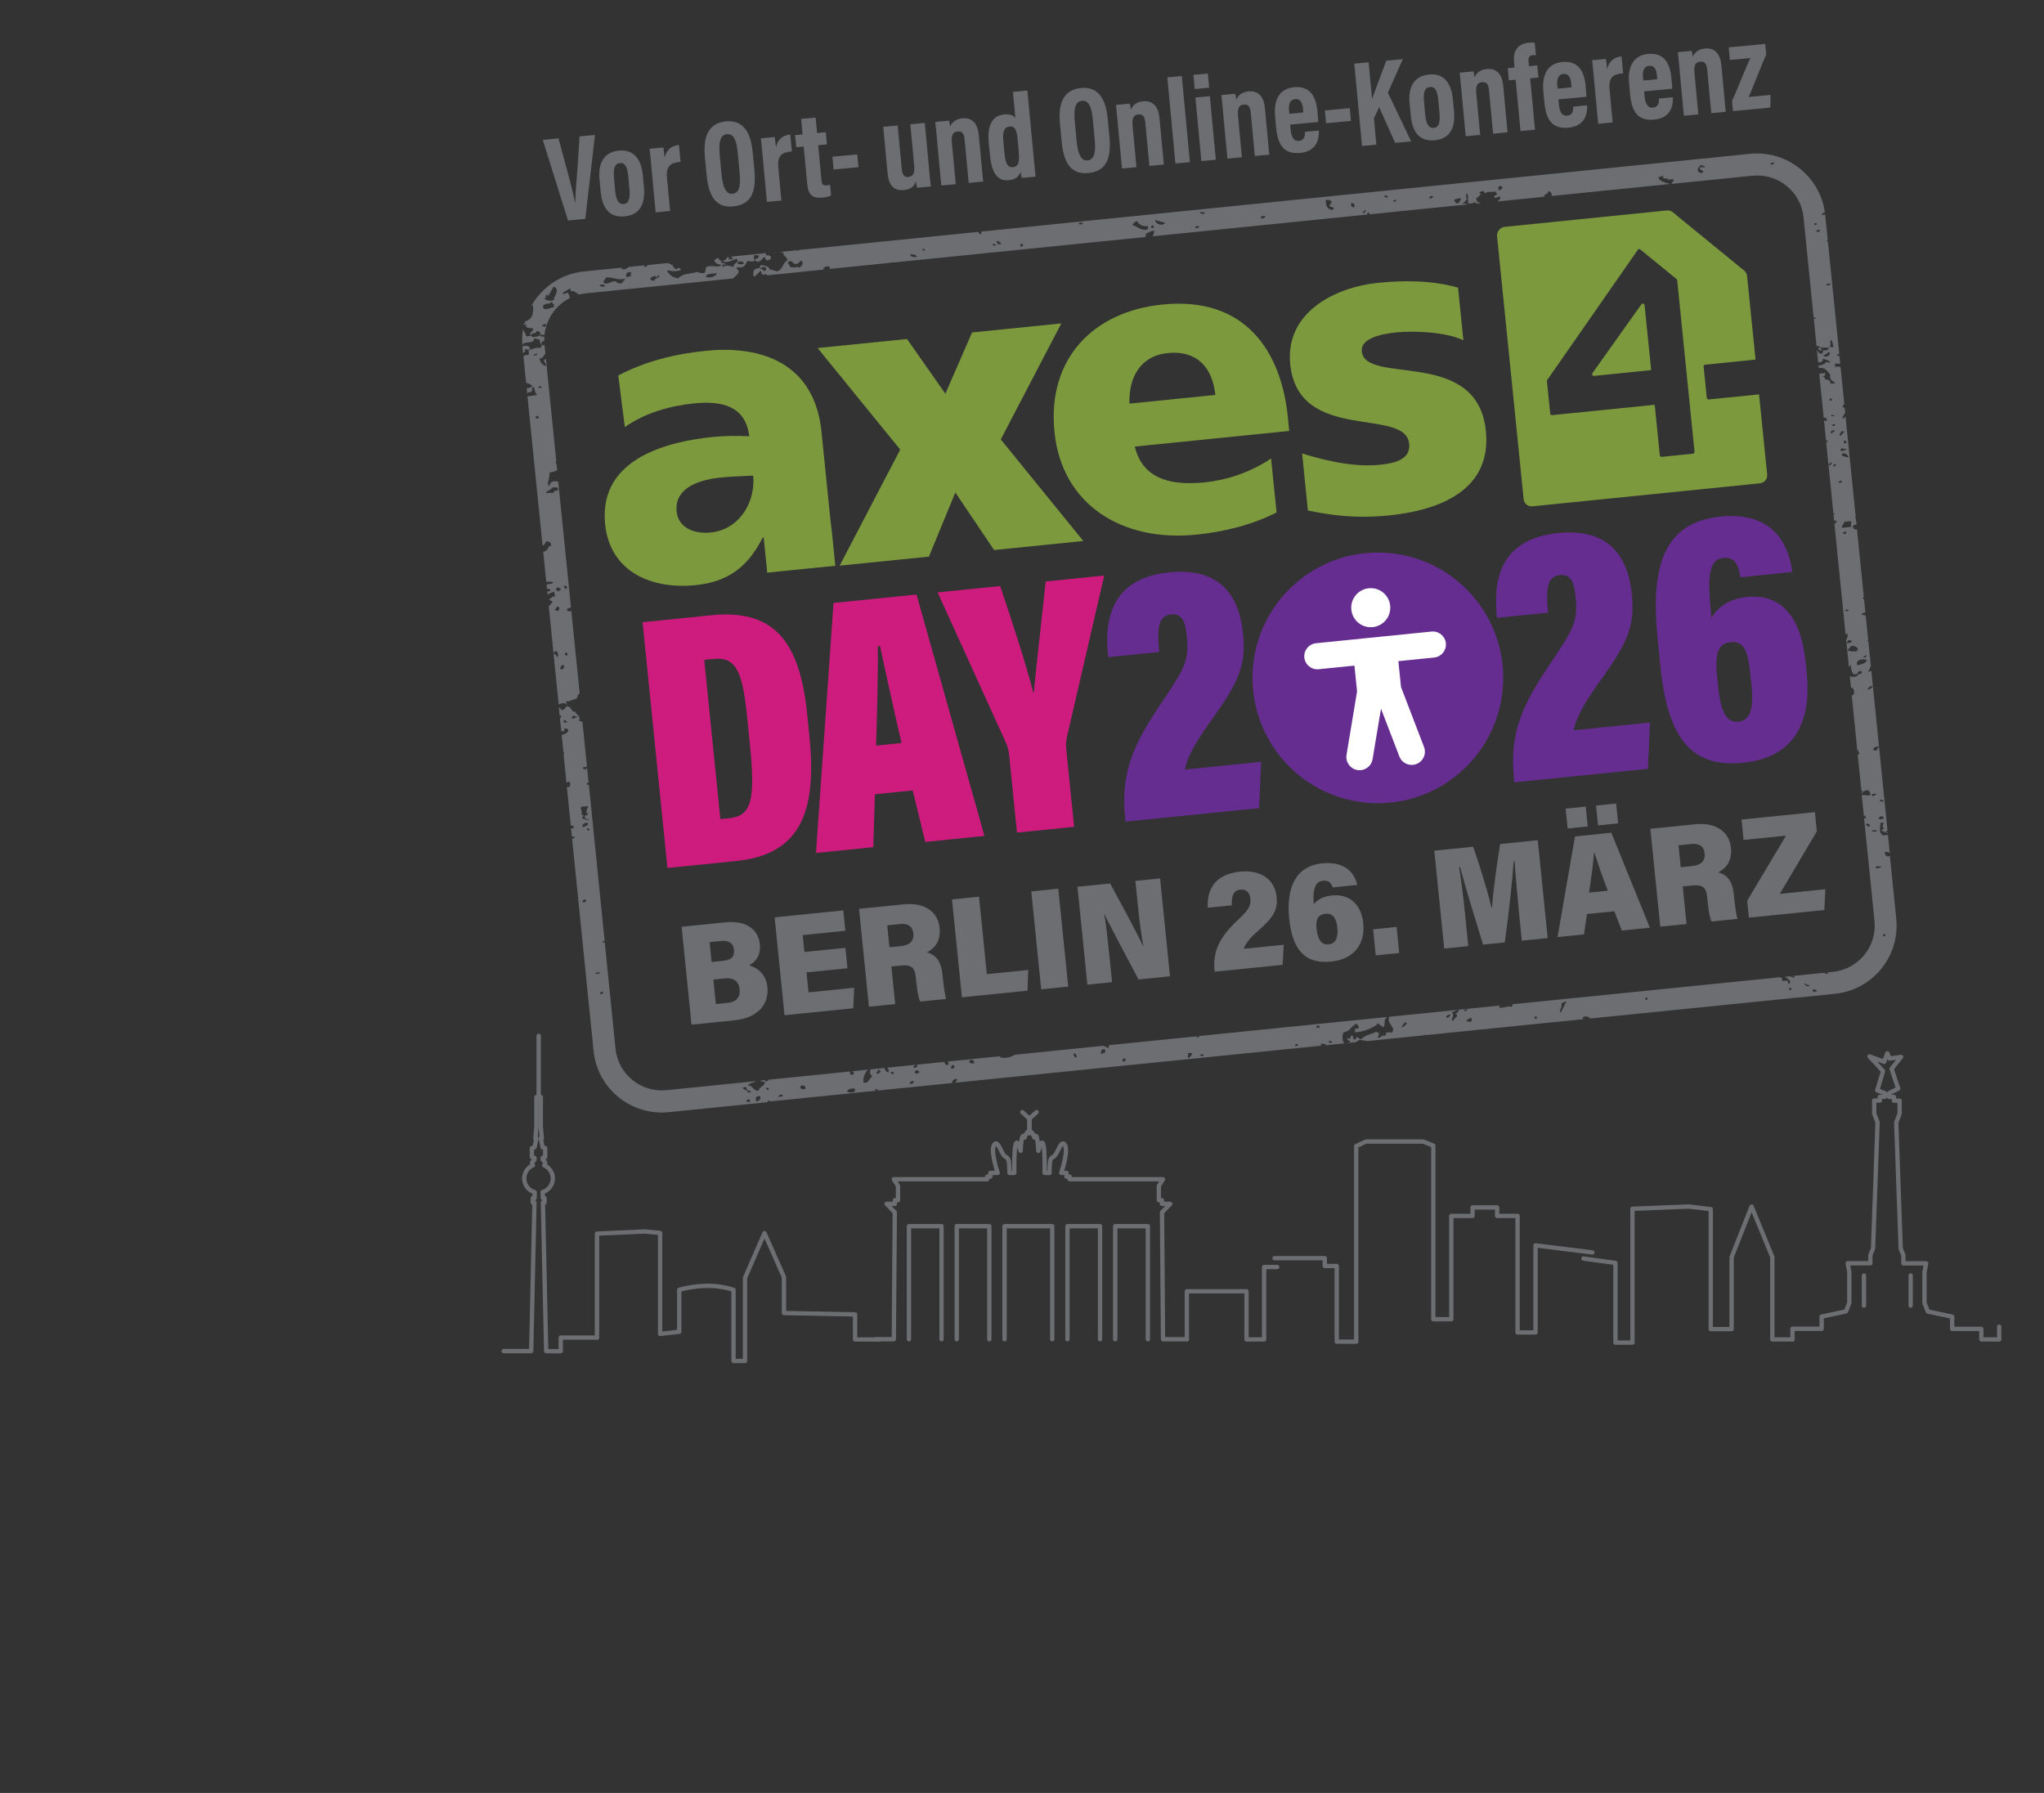 <?xml version="1.0" encoding="UTF-8"?>
<svg id="Layer_1" data-name="Layer 1" xmlns="http://www.w3.org/2000/svg" viewBox="0 0 538.78 472.6">
  <rect x="0" y="0" width="538.78" height="472.6" fill="#333333" stroke="none"/>
  <defs>
    <style>
      .cls-1 {
        fill: #662d91;
      }

      .cls-2 {
        fill: #cd1c7e;
      }

      .cls-3 {
        fill: #6d6e71;
      }

      .cls-4 {
        fill: none;
        stroke: #6d6e71;
        stroke-linecap: round;
        stroke-linejoin: round;
        stroke-width: 1.14px;
      }

      .cls-5 {
        fill: #fff;
      }

      .cls-6 {
        fill: #7c9a3d;
      }
    </style>
  </defs>
  <g>
    <g>
      <g>
        <path class="cls-6" d="M297.71,106.39c-.2-6.74,2.74-12.58,10.09-13.32,8.15-.82,11.87,4.31,12.55,11.03l-22.64,2.29ZM339.83,113.6l-.37-3.69c-1.75-17.33-11.23-31.84-33.04-29.64-18.33,1.85-30.42,14.35-28.47,33.59,1.95,19.24,17.89,29.03,37.33,27.07,7.58-.77,14.91-2.63,21.21-5.86l-1.44-14.21c-5.78,3.85-11.97,5.73-17.52,6.29-9.93,1-16.45-1.48-18.41-9.42v-.02s40.71-4.12,40.71-4.12Z"/>
        <polygon class="cls-6" points="263.87 115.68 279.75 85.25 256.23 87.63 249.19 103.78 239.08 89.36 215.52 91.74 237.28 118.5 237.21 118.67 221.33 149.1 244.85 146.72 251.82 129.81 262.03 144.98 285.55 142.6 263.79 115.82 263.87 115.68"/>
        <path class="cls-6" d="M187.36,140.36c-4.75.48-8.6-1.5-9.01-5.53-.56-5.58,4.64-8.24,11.55-8.94,3.04-.31,6.02-.39,8.63-.53.69,6.78-3.5,14.22-11.17,15M218.73,135.49l-2.19-21.69c-1.8-17.78-15.44-22.85-30.47-21.33-8.68.88-16.17,2.89-23.1,6.5l1.73,13.6c5.32-3.71,11.76-5.59,18.33-6.25,7.35-.74,13.56.78,14.46,8.69-2.64-.18-6.3-.16-9.6.17-10.84,1.1-30.18,5.2-28.39,22.95,1.28,12.65,12.25,17.28,23.88,16.1,8.34-.84,13.65-4.65,17.55-12.34l.36-.33.95,9.38,17.94-1.81-.97-9.58c-.2-1.35-.34-2.72-.48-4.08"/>
        <path class="cls-6" d="M358.96,92.61c-.33-3.24,4.57-4.53,8.98-4.98,5.1-.52,13.25-.09,17.79,2.05l-1.4-13.86c-6.82-1.91-14-1.98-21.04-1.27-11.76,1.19-24.55,8.02-23.2,21.43,2.13,21.02,30.37,11.15,31.36,21.01.41,4.03-3.58,5.1-7.77,5.53-7.36.74-15.52-1.47-20.45-2.99l1.52,15.03c6.08,1.24,12.43,2.2,21.43,1.29,13.34-1.35,27.06-6.68,25.48-22.24-2.21-22.17-31.79-11.93-32.71-21"/>
        <path class="cls-6" d="M441.97,73.58l-9.56-7.81s-.11-.06-.18-.08c.06.02.1.05.15.09l9.56,7.81c.08.06.14.18.16.31l4.57,45.2c.02.22-.11.42-.31.48.22-.05.36-.26.34-.49l-4.57-45.2c-.01-.13-.08-.22-.16-.31M432.69,80.22c.06-.09.14-.15.24-.18-.1.02-.2.08-.26.18l-12.9,18.13c-.21.31,0,.71.35.72-.35-.04-.55-.44-.32-.72l12.9-18.13Z"/>
        <path class="cls-6" d="M446.26,119.59l-8.25.83s-.04,0-.07,0c-.23-.01-.41-.18-.43-.41l-1.33-13.18c0-.06-.04-.1-.08-.12-.02,0-.03,0-.05,0l-26.93,2.72s-.04,0-.07,0c-.22-.01-.41-.18-.43-.41l-.86-8.53c-.01-.1.03-.23.07-.32l23.89-34.33c.05-.06.1-.11.17-.15.08-.05.17-.07.26-.05.04,0,.06,0,.09.02.05.02.1.05.15.09l9.56,7.81c.08.06.14.18.16.31l4.57,45.2c.02.21-.11.41-.31.48-.03,0-.07.01-.1.01M450.4,105.28s-.07,0-.1,0c-.21-.03-.39-.2-.41-.41l-.83-8.25c-.01-.08,0-.15,0-.21.01-.02.02-.05.03-.07,0,0,.01-.01.02-.01.01-.02.02-.04.04-.05.07-.09.17-.14.29-.15l13.3-1.35-2.23-22.05c-.06-.56-.33-1.06-.76-1.4l-18.84-15.4c-.42-.34-.97-.52-1.53-.46l-42.7,4.32c-1.27.13-2.19,1.27-2.06,2.53l7,69.25c.12,1.16,1.14,2.01,2.3,1.89l60.01-6.07c1.16-.12,2-1.15,1.88-2.31l-2.14-21.12-13.29,1.34Z"/>
        <path class="cls-6" d="M433.5,80.45l1.72,16.98c0,.06-.02.1-.06.13-.02.01-.03.01-.05.01l-14.92,1.51s-.05,0-.08,0c-.35,0-.56-.41-.35-.72l12.9-18.13c.07-.1.17-.16.26-.18.05-.02.1-.02.15-.02.2.02.4.17.42.42"/>
        <g>
          <path class="cls-2" d="M169.39,164.01l18.06-1.83c15.93-1.61,23.29,6.06,25.3,25.93l.62,6.18c2.06,20.37-2.82,30.99-19.39,32.67l-18.05,1.83-6.55-64.77ZM189.87,215.91l2.36-.24c5.86-.59,6.92-4.73,5.46-19.23l-.77-7.6c-1.24-12.29-3.09-15.74-8.89-15.15l-2.4.24,4.25,41.98Z"/>
          <path class="cls-2" d="M230.62,209.35l-.43,13.95-15.1,1.53,4.62-65.9,21.88-2.21,17.9,63.62-15.59,1.58-3.32-13.57-9.95,1.01ZM237.64,195.85c-1.97-8.28-4.43-19.92-5.7-25.6l-.56.06c.1,5.79-.17,17.67-.46,26.22l6.71-.68Z"/>
          <path class="cls-2" d="M268.07,219.47l-2.06-20.37c-.1-1.03-.35-2.22-.86-3.33l-18-39.62,16.49-1.67c3.13,9.31,6.62,19.94,8.73,28.06h.13c.69-7.29,2.12-19.59,3.14-29.27l15.43-1.56-9.9,42.82c-.14.85-.25,1.57-.13,2.76l2.09,20.65-15.06,1.52Z"/>
        </g>
        <path class="cls-1" d="M296.67,216.57l-.11-1.04c-1.2-12.24,2.34-19.63,10.04-30.91,5.59-8.39,6.89-10.46,6.24-16.88-.37-3.66-1.1-6.11-4.19-5.79s-3.68,3.18-3.18,8.91l.1.99-13.46,1.36-.09-.85c-.93-9.61,1.32-19.99,16.16-21.49,13.16-1.33,18.43,5.85,19.47,16.15.83,8.24-1.12,12.64-7.73,21.95-4.03,5.52-6.95,10.21-7.58,13.87l20.07-2.03-.52,12.2-35.23,3.56Z"/>
        <path class="cls-1" d="M399.16,206.21l-.11-1.04c-1.2-12.24,2.34-19.63,10.04-30.91,5.59-8.39,6.89-10.46,6.24-16.88-.37-3.66-1.1-6.11-4.19-5.79s-3.68,3.18-3.18,8.91l.1.99-13.46,1.36-.09-.85c-.93-9.61,1.32-19.99,16.16-21.49,13.16-1.33,18.43,5.85,19.47,16.15.83,8.24-1.12,12.64-7.73,21.95-4.03,5.52-6.95,10.21-7.58,13.87l20.07-2.03-.52,12.2-35.23,3.56Z"/>
        <path class="cls-1" d="M458.74,152.15l-.03-.28c-.45-2.6-1.23-5.14-4.48-4.81-4.03.41-4.03,5.6-3.33,13.61l.22,2.22c1.83-3.21,5.1-5.1,9.37-5.53,8.95-.91,14.24,5.18,15.44,17.07l.29,2.83c1.43,14.14-4.05,22.51-16.76,23.8-13.93,1.41-19.91-6.87-21.79-25.41l-.72-7.15c-1.93-19.12,1.49-30.8,16.58-32.33,15.04-1.52,18.16,8.99,18.89,14.44l.02.16-13.7,1.39ZM461.64,180.36l-.29-2.85c-.65-6.42-1.9-8.58-5.19-8.24-2.97.3-4.23,2.35-3.55,9.01l.29,2.82c.65,6.44,2.14,9.45,5.31,9.13s4.1-3.39,3.44-9.88Z"/>
        <circle class="cls-1" cx="363.19" cy="178.68" r="33.04"/>
        <g>
          <path class="cls-5" d="M377.33,166.47l-30.44,3.08c-1.89.19-3.27,1.88-3.08,3.77s1.88,3.27,3.77,3.08l9.44-.95.69,6.81-2.78,16.7c-.32,1.9.97,3.69,2.86,4.01,1.9.32,3.69-.97,4.01-2.86l2.22-13.31,4.84,12.59c.69,1.8,2.7,2.69,4.5,2s2.69-2.7,2-4.5l-6.07-15.81-.69-6.81,9.44-.95c1.89-.19,3.27-1.88,3.08-3.77s-1.88-3.27-3.77-3.08Z"/>
          <circle class="cls-5" cx="361.32" cy="160.18" r="5.15"/>
        </g>
        <g>
          <path class="cls-3" d="M179.67,244.29l11.45-1.16c6.19-.63,8.83,2.36,9.17,5.75.31,3.03-1.18,4.73-2.84,5.58,2.07.57,4.47,2.18,4.83,5.7.48,4.72-2.68,8.17-8.72,8.79l-11.28,1.14-2.61-25.8ZM190.51,253.28c2.25-.23,3.14-1.07,2.95-2.93-.18-1.82-1.46-2.5-3.32-2.32l-3.1.31.53,5.23,2.94-.3ZM188.69,264.66l3.17-.32c1.89-.19,3.34-1.2,3.1-3.56-.22-2.15-1.51-3.13-4.05-2.87l-2.87.29.65,6.46Z"/>
          <path class="cls-3" d="M223.4,255.22l-10.81,1.09.53,5.27,12.04-1.22-.26,5.41-18.11,1.83-2.61-25.8,18.11-1.83.54,5.37-11.25,1.14.45,4.45,10.81-1.09.54,5.37Z"/>
          <path class="cls-3" d="M234.96,254.75l1,9.91-6.92.7-2.61-25.8,11.77-1.19c5.66-.57,9.06,2.09,9.47,6.19.35,3.47-1.23,5.38-3.35,6.48,2.79.76,3.81,2.86,4.11,5.83l.08.8c.22,2.15.53,4.4.87,5.64l-6.82.69c-.48-1.03-.78-2.66-1.08-5.62l-.07-.73c-.27-2.7-1.24-3.42-3.98-3.14l-2.46.25ZM234.45,249.69l2.99-.3c2.11-.21,3.53-1.17,3.3-3.35-.2-2.02-1.63-2.66-3.44-2.48l-3.44.35.59,5.79Z"/>
          <path class="cls-3" d="M250.94,237.08l7.12-.72,2.06,20.41,10.91-1.1-.18,5.46-17.3,1.75-2.61-25.8Z"/>
          <path class="cls-3" d="M278.96,234.25l2.61,25.8-7.12.72-2.61-25.8,7.12-.72Z"/>
          <path class="cls-3" d="M286.62,259.54l-2.61-25.8,8.61-.87c6.78,12.5,8.19,15.36,8.61,16.42h.13c-.57-3-1.11-7.41-1.51-11.42l-.57-5.67,6.51-.66,2.61,25.8-8.3.84c-7.42-14-8.52-16.23-8.94-17.17h-.08c.56,3.23,1.01,7.64,1.47,12.11l.58,5.77-6.5.66Z"/>
          <path class="cls-3" d="M320.19,256.14l-.03-.27c-.48-4.71.97-8.5,5.89-13.13,2.71-2.58,3.74-3.74,3.54-5.74-.17-1.68-1-2.66-2.61-2.5-1.81.18-2.4,1.59-2.29,4.13l-6.33.64c-.23-3.81,1.09-8.76,8.49-9.51,5.87-.59,9.22,2.38,9.65,6.65.32,3.11-.54,5.18-4.73,8.81-2.05,1.78-3.47,3.42-3.93,4.88l10.53-1.07-.28,5.29-17.91,1.81Z"/>
          <path class="cls-3" d="M351.28,233.91c-.35-1.11-.99-1.92-2.57-1.76-2.27.23-2.69,2.8-2.42,6.18.98-1.17,2.42-2.06,4.86-2.31,4.04-.4,7.64,1.88,8.19,7.34.52,5.11-2.08,9.46-8.5,10.11-7.47.76-10.28-3.97-11.03-11.42-.8-7.92,1.63-13.75,8.68-14.47,6.27-.63,8.63,2.74,9.26,5.68l-6.46.65ZM352.51,244.46c-.27-2.62-1.34-3.78-3.13-3.6-1.75.18-2.63,1.15-2.35,3.93.27,2.68,1.17,4.34,3.2,4.13,1.74-.18,2.57-1.59,2.28-4.47Z"/>
          <path class="cls-3" d="M362.63,251.83l-.69-6.87,6.19-.63.69,6.87-6.19.63Z"/>
          <path class="cls-3" d="M400.31,239.6c-.4-4-.88-9.48-1.08-12.55l-.24.02c-.41,5.68-1.36,14.47-2.35,21.34l-5.72.58c-1.94-6.26-4.59-14.89-6.07-20.48l-.25.03c.5,2.99,1.16,8.26,1.61,12.7l.82,8.15-6.35.64-2.61-25.8,10.23-1.03c1.64,4.54,3.98,12.37,4.88,16.07h.13c.18-4.12,1.26-11.34,2.1-16.79l9.93-1.01,2.61,25.8-6.81.69-.84-8.35Z"/>
          <path class="cls-3" d="M418.3,240.94l-.77,5.35-6.98.71,4.61-26.53,9.57-.97,10.16,25.03-7.39.75-1.97-5.08-7.23.73ZM413.22,218.38l-.53-5.23,5.3-.54.53,5.23-5.3.54ZM423.8,234.78c-1.44-3.77-2.71-7.4-3.52-10.01h-.1c-.24,2.9-.74,6.73-1.33,10.51l4.95-.5ZM421.23,217.57l-.53-5.23,5.3-.54.53,5.23-5.3.54Z"/>
          <path class="cls-3" d="M443.55,233.65l1,9.91-6.92.7-2.61-25.8,11.77-1.19c5.66-.57,9.06,2.09,9.47,6.19.35,3.47-1.23,5.38-3.35,6.48,2.79.76,3.81,2.86,4.11,5.83l.08.8c.22,2.15.53,4.4.87,5.64l-6.82.69c-.48-1.03-.78-2.66-1.08-5.62l-.07-.73c-.27-2.7-1.24-3.42-3.98-3.14l-2.46.25ZM443.03,228.59l2.99-.3c2.11-.21,3.53-1.17,3.3-3.35-.2-2.02-1.63-2.66-3.44-2.48l-3.44.35.59,5.79Z"/>
          <path class="cls-3" d="M460.54,237.44l10.23-17.17-11.18,1.13-.54-5.37,19.34-1.96.51,5.07-9.76,16.47,12.01-1.22-.27,5.48-19.89,2.01-.45-4.45Z"/>
        </g>
      </g>
      <g>
        <path class="cls-3" d="M139.96,80.71c.19-.07.37-.16.53-.26v.02c.19,1.81.02,3.68-2.04,4.21-.09.03-.12.06-.11.09s.04.07.08.11c.04.04.08.1.08.17,0,.02,0,.05,0,.07-.09-.03-.19-.05-.3-.06-.06.23-.11.46-.16.69.16-.12.39-.24.7-.36-.08.21-.12.37-.1.51.06.59.98.56,1.87.66.01.05.02.09.02.13.03.33-.17.51-.38.7-.21.19-.42.37-.38.69,0,.1.04.21.1.33l.31-.26-.02-.22c.58-.2,1.25.03,1.28-.67.56-.05.74.23,1,.43v.02c.01.11-.06.19-.12.25-.07.06-.14.1-.14.12,0,.02.12.02.5-.02-.11.27-1.16.81-1.86.71-.13.07-.29.13-.47.17,0-.04,0-.07,0-.1-.05-.51-1.03-.2-1.68-.17,0-.05,0-.11,0-.17-.04-.37-.27-.73-.49-1.08-.12-.19-.25-.38-.34-.56-.21,1.38-.25,2.8-.13,4.24.11-1.5,3.1-.1,3.08-1.91.58.02.9.27,1.47.3-.02.06-.02.12-.01.18.01.12.06.23.11.31.05.08.1.15.1.18,0,.05-.07.03-.35-.06.32.23.57.61.61.97.02.23-.04.46-.24.64-1.19-.2-2.33.34-3.19.66.05.1.08.22.1.36.02.21,0,.46,0,.75-.52.14-1.2.12-1.2.2,0,.01.02.03.07.05-.01.17-.15.13-.3.05l.72,7.16c.79.11,1.42.36,1.56,1.03-.48.17-.95.29-1.41.39l.14,1.42c.07-.13.15-.26.26-.37,1.33.08.72-.73,1.26-.8-.13-.11-.4-.1-.42-.3,0-.02,0-.04,0-.06.4-.02.5-.04.49-.11s-.11-.16-.15-.33c.79.35.25,1.54,1.19,2.29-.56.07-1.55.25-2.57.38l.35,3.41s.07.03.11.03c-.01.05-.05.08-.1.1l3.62,35.79c.5-.09.72-.72.96-1.12.15,0,.28.01.41.04.51.1.85.41.88.74.01.12-.02.23-.08.34-.07.1-.16.19-.3.27h0c-.13-.03-.27-.06-.35-.15.01.02.01.04.02.07,0,.02.02.04.02.07.04.43-.39,1.16-1.38,1.38l.8,7.92c.49-.06.99-.09,1.37-.03.19.03.37.08.48.16-.15.31-.59.41-1.12.46-.18.02-.36.03-.55.05l.02.2s-.07.06-.1.07l.09.88c.26,0,.46.02.61.11.15.09.24.23.26.44,0,.02,0,.04,0,.05,0,.02,0,.04,0,.05l-.79.08.09.91c.23-.21.49-.39.83-.54.26-.11.56-.2.93-.25h0c0,.1,0,.2.01.29.04.35.15.63.3.88-.14-.02-.28-.02-.42.02-.14.03-.27.09-.41.17-.27.16-.54.39-.82.65.05.12.17.18.3.24.24.1.51.17.54.45v.03c-.17.26-.52.42-.63.71-.02.05-.04.1-.05.17-.12.01-.21,0-.3,0l.98,9.71c.06.05.12.1.2.15h0c-.06-.02-.12-.04-.19-.06l.3,2.97c.07-.35.12-.71.73-.76.11.07.17.15.23.24.12.16.2.33.22.53s0,.42-.05.63c-.02.07-.02.14-.04.2h0c-.48-.16-.28-.93-1.09-.79l1.34,13.29c.55-.37,1.61-.6,2.04-.05.01,0,.02,0,.03,0,.05-.01.08-.02.1-.04,0-.01.02-.02.02-.04,0-.05-.07-.11-.13-.19-.06-.08-.13-.17-.14-.27,0-.01,0-.02.01-.04,0-.05,0-.1.03-.15,1.17-.17,1.91-.57,2.87-.86-.03-.51.25-.92.63-1.3.02-.02.05-.04.07-.06l-2.2-21.71c-.11.09-.27.13-.44.13,0,0-.02,0-.03,0-.03,0-.06-.01-.09-.02-.3-.04-.58-.19-.6-.39s.24-.44,1.07-.63l-3.36-33.18c-1.12-.17-2.05-.22-2.33,1.21-.12.11-.16.14-.16.11,0-.02.02-.07.05-.13.03-.06.05-.13.05-.18,0-.08-.09-.12-.33-.02.02-1.74.54-1.83.42-3.39.73.05,1.25-.31,2.02-.54l-.17-1.68c-.12-.11-.19-.27-.21-.47,0-.05,0-.1,0-.16.04-.03.09-.06.15-.08l-2.72-26.91c-.09,0-.18.02-.28.02-.18.16-.24.31-.22.45.02.18.15.36.27.53.13.17.25.33.27.49.01.1-.02.2-.14.3-.91-.32-1.39-1.02-1.64-1.93,1.02-.17,1.19-.84,1.58-1.39l-.24-2.34c-.13.17-.36.28-.7.27,0-.03,0-.05,0-.08,0-.07-.02-.14-.03-.22,0-.07-.02-.15-.03-.22-.04-.36.03-.67.71-.63-.02-.44,0-.88.02-1.32-.35.27-.73.01-1.11-.04,0-.02-.01-.04-.01-.06-.02-.19.27-.29.57-.3.24,0,.48.05.58.16.39-4.25,2.98-7.96,6.72-9.83-.11-.51-.29-.96-.53-1.36-.65,0-.69.34-1.41.29.15-.71,1.27-.84,1.72-1.37.35-.02.44.19.47.46,0,.08.01.16.01.24.92-.38,1.43.58,2.22.82.57-.14,1.16-.25,1.76-.31l38.77-3.92c.16-.21.39-.41.63-.61.42-.36.84-.74.8-1.21-.03-.28-.22-.59-.67-.95.23,0,.33-.07.32-.12,0-.02-.03-.04-.07-.05,1.56.06,2,.06,2.67-1.62,1.11-.06,1.41.35,2.24-.23.19.1.16.39.45.4,1.13-.09,1.2-.79,1.73-1.22.61-.06.33.67.7.83.73,0,1.04-.23,1.18-.57,0-.04,0-.08,0-.12-.07-.72-.78-.65-1.31-.64,0-.06-.02-.12-.03-.17-.01-.15-.01-.28,0-.41l-9.21.93s.12.1.2.15c.12.08.25.18.26.32,0,.02,0,.05,0,.07-.07.55-.99-.25-1,.25-.12,0-.16-.02-.16-.06,0-.05.04-.12.09-.21.04-.09.09-.19.08-.3,0-.05-.03-.11-.07-.16h-.05c-.75.25-.52,1.07-1.71,1.06,1.51.84,2.91-.44,3.87-.54.18.17.26.32.28.45.03.28-.27.5-.57.72-.3.23-.6.48-.56.84,0,.05.02.1.03.16-.88-.25-1.93-.72-2.89,0l-.06-.59c.38-.29.26-.01.82-.08v-.03c-.04-.39-.56-.34-1.07-.31.03-.12.04-.22.03-.31-.03-.26-.21-.38-.4-.5-.18-.12-.37-.24-.39-.5,0-.03,0-.06,0-.09h-.12c-.49.11-.57.45-1.06.56.2.84,1.05,1.11,1.99,1.29-.65.81-2.37.11-3.67.37-.91.21-.28,1.32-.86,1.73-.96.21-1.36-.07-1.88-.26-1.77.54-4.11.41-4.98,1.7-1.87-.23-2.2-1.02-3.08-1.93.34,0,.34-.18.6-.21.88.48,2.13.23,3.09-.02,0-.05,0-.09,0-.13-.02-.21-.2-.28-.27-.44-.47,0-.77.11-.79.38-.36-.19-.97-.53-1.01-.87,0-.08.01-.15.07-.23-.68-.16-.87-.4-1.33-.6l-5.47.55s.01.05.02.08c0,.06,0,.13,0,.2-.37.02-.41.23-.8.23,0-.02,0-.04,0-.06,0-.04,0-.08,0-.12,0-.04,0-.08,0-.12,0-.05-.01-.09-.03-.13l-4.13.42c-.51.47-1.08.83-1.95.48.08-.11.14-.21.2-.31l-10.01,1.01c-6.04.61-11.09,4.15-13.88,9.07ZM141.45,110.37c-.14-.08-.22-.21-.23-.35s.04-.28.16-.39c.18.06.35.12.63.08,0,.05.02.1.02.15.03.3-.11.49-.58.5ZM148.53,176.15c-.09.12-.21.22-.35.27-.08.03-.16.06-.26.05-.14-.09-.21-.21-.22-.33-.02-.24.14-.51.33-.71.06-.07.12-.13.18-.18h0c.32,0,.46.16.49.37.02.17-.05.37-.17.54ZM147.33,160.74c-.04.09-.08.18-.13.27h0c-.62.17-.43-.37-1.05-.19.11-.19.28-.34.43-.5.09-.1.17-.2.23-.32.02-.05.05-.09.07-.15h0c.2.04.34.11.43.2.08.08.12.16.13.27.01.13-.03.28-.1.43ZM146.62,155.4c-.02-.17.04-.36.16-.47.34-.1.5-.05.63.03.13.07.23.16.42.17,0,.26-.13.45-.38.56-.15.07-.33.12-.58.13-.07-.04-.13-.1-.18-.18-.04-.07-.07-.16-.08-.25ZM149.29,172.79c-.08.01-.18.01-.3,0l-.07-.74s.03,0,.04,0c.36-.11.63.13.65.38.02.17-.08.33-.32.37ZM149.39,155.12c-.02.06-.05.11-.1.16-.35-.18-.58-.46-.7-.83.57-.19.84.07.87.36.01.1-.02.21-.07.31ZM145.59,128.52s.08-.01.12-.02c.34-.09.73.02.92,0,.07,0,.11-.03.11-.1.07.02.12.07.16.12.1.13.14.31.2.47.03.06.05.13.1.17-.11,0-.17.04-.25.07-.08.03-.14.06-.18.11-.04.04-.09.09-.11.14-.07-.07-.13-.12-.18-.15-.36-.19-.4.55-.92.66-.37-.09-.54-.11-.75-.1-.21.01-.46.07-.97.14.44-.87,1.26-.77,1.77-1.52ZM140.59,93.73c.11-.31.51-.45.98-.55.01.03.02.07.02.1.04.36-.46.42-1,.45ZM142.74,102.28c-.57.16-.4-.33-.98-.17.11-.19.38-.29.73-.34.14.09.22.24.24.44,0,.02,0,.04,0,.07ZM198.75,67.24c.48-.05.63.19,1.24.02.02.06.03.12.03.17.07.74-.95.83-1.55,1.18.46-.32.22-.61.27-1.37ZM196.09,69.45c-.45.4-1.01.08-1.63.17,0-.03-.01-.06-.01-.08-.09-.91,1.53-.83,1.64-.09ZM186.1,72.7c.53-.71,1.96-.49,2.81-.73.08,1.03-2.74,1.58-2.82.82,0-.03,0-.05,0-.08ZM172.95,73.12h0c.54,0,.1-.58.77-.52.02.05.03.1.03.14.03.32-.27.45-.57.57-.3.13-.6.25-.57.57v.03c-.8.24-.93-.14-1.26-.32.16-.57,1.52-1.28,1.6-.47ZM166.21,71.72c.1.06.14.12.15.19,0,.08-.02.17-.05.27-.03.1-.06.22-.05.36,0,.07.03.14.06.22-.48.05-.58.32-1.21.27-.03-.12-.05-.23-.06-.34-.06-.58.2-.98,1.17-.97ZM159.75,73.12c2.25-.06,2.54.79,4.99.39.05.05.08.09.08.12,0,.09-.11.15-.23.19-.12.04-.24.07-.23.09,0,.02.06.03.22.05-.11.02-.24.07-.4.14,0,.02,0,.04.01.06.01.1-.01.22-.09.37-.48.24-.94.2-1.25.05h-.06s-.1-.1-.1-.1l-.14-.13c-1.06-.86-2.59,1.25-3.5.03.08-.51.56-.79.7-1.27ZM159.41,75.43s0,.08,0,.12c-.64.07-1.06-.05-1.37-.26.24-.43,1.32-.41,1.37.14ZM143.8,78.14c-.02-.22.13-.44.53-.47.03.06.04.11.04.15.02.2-.13.3-.19.46.86-.76,1.08-1.88,1.79-2.72.53.21.75.53.79.91.07.68-.43,1.53-.77,2.21h.08s.02.06.02.09c.02.19-.1.29-.29.35l-.03.07c-1.2.21-1.8-.08-2.35-.43.21-.09.39-.2.55-.31-.1-.08-.16-.2-.18-.32ZM143.17,80.48c.49-.39,1.2-.55,1.8-.46.06-.09.1-.18.09-.31,0,0,0-.01,0-.02.83-.19.45.67,1.21.55-.12.15-.29.18-.46.16.14.14.25.32.3.53-1.21.19-2.83,1.19-2.95,0-.01-.12,0-.28.02-.45ZM143.46,85.37c.29-.02.43.14.45.32.01.14-.05.31-.16.4-.37.06-.45-.14-.83-.06-.02-.05-.04-.09-.04-.13-.03-.31.54-.26.59-.52Z"/>
        <path class="cls-3" d="M139.8,92.02c-.26-.83-.87-1.09-2.11-.69,0,.03,0,.06,0,.08l.18,1.73c.25-.26.6-.43.57-.74-.01-.11-.07-.23-.19-.38.48.01.76.1.92.26.15-.12.33-.23.63-.27Z"/>
        <path class="cls-3" d="M202.52,289.98s.07.05.11.07c.13.06.23.16.29.29l27.87-2.82c-.05-.09-.08-.19-.09-.31h0s0-.02,0-.04v-.04s.61-.06.61-.06c0,.01,0,.03,0,.04,0,.01,0,.03,0,.04,0,.02,0,.05.01.07,0,.03,0,.05.01.08,0,.02,0,.03,0,.05,0,.03.01.07.02.1h0s0,0,0,.01l19.6-1.98c0-.63.36-1.05,1.32-1.13.02.27-.06.49-.19.67-.04.06-.07.13-.13.19-.07.07-.16.13-.26.19l96.63-9.77s0-.01,0-.02c-.01-.13-.1-.19-.23-.2.1-.57.97-.19,1.43-.14,0,.07-.04.11-.08.16-.04.05-.1.08-.17.11l5.12-.52c-.12-.1-.21-.23-.29-.38-.12-.24-.2-.52-.23-.82-.01-.13-.01-.25-.01-.38,0-.22.02-.44.06-.64.05-.26.12-.5.22-.68.42-.07.75-.19,1.02-.35.99-.55,1.27-1.51,2.46-1.95.13.21.29.38.41.61.06.11.1.23.12.38,0,.05,0,.1,0,.16-.15.14-.28.16-.4.16-.21,0-.4-.1-.6.09.02.1.03.19.04.28.03.25,0,.48-.16.63,1.64-.12,2.91-.49,4.04-.99.68-.3,1.3-.66,1.92-1.04-.03-.04-.05-.07-.05-.13,0-.04,0-.09.02-.15.01,0,.03,0,.04,0,.15-.05.29-.03.4.03h0s0,0,0,0h0s.18.21.18.21c.04.04.09.06.14.1.28.2.61.35.81.62.66-.48.35-1.35.54-2.02.08-.29.27-.54.66-.7l-49.63,5.02c-.02.13-.07.25-.12.32-.02.02-.04.05-.06.06h0c-.21.01-.36-.02-.45-.09-.07-.05-.11-.12-.13-.2l-23.02,2.33c-.03.23-.06.45-.05.64v.02c-.58.23-.82-.63-1.05-.19-.14-.08-.2-.19-.21-.31,0,0,0-.02,0-.02l-23.54,2.38c-.67.47-1.68.79-2.68.82-.39.01-.77,0-1.14-.08,0-.03,0-.06-.01-.09-.01-.1,0-.18.03-.26l-13.95,1.41c.18.08.31.24.33.47,0,.09,0,.19-.03.3-.15,0-.24.03-.3.08-.04.03-.08.06-.09.11-.29-.02-.41-.19-.5-.38-.06-.15-.12-.31-.2-.44.04-.03.07-.05.11-.07l-15.21,1.54c.06.05.12.1.17.16.14.17.25.35.27.55h0c.02.18-.02.35-.12.51-.19-.02-.34-.07-.46-.16-.32-.21-.43-.61-.57-.99l-3.63.37c-.08.16-.13.33-.16.5-.01.11-.02.22-.01.33.02.18.08.35.17.52.1.16.24.32.43.46h0c-.21.28-.46.52-.7.78-.23.26-.45.53-.58.85l-1.02.1s0-.08-.01-.12c0-.04-.01-.08-.02-.12,0-.01,0-.03,0-.04-.1-1.05.3-2.34,1.25-3.18l-26.3,2.66c-.05.25-.23.44-.73.43-.07-.04-.11-.09-.14-.13,0,0,0,0,0-.01-.03-.04-.05-.09-.05-.14,0-.02,0-.04,0-.05l-1.36.14c.25.08.49.17.74.25.02,0,.03.01.05.02.18.05.36.09.57.1h0c.01.4-.19.66-.46.9-.29.25-.64.45-.88.72-.16.18-.27.38-.29.64-.39.03-.68-.04-.9-.16-.04-.02-.07-.05-.1-.07-.59-.38-.81-1.1-1.82-1.12.2-.68,1.52-.71,2.11-1.16l-23.62,2.39c-6.72.68-12.74-4.23-13.42-10.96l-2.83-27.98c-.06,0-.12.02-.17.02-.04,0-.08,0-.11,0-.18,0-.34-.02-.45-.07.06-.17.4-.32.7-.33l-4.17-41.21c-.14,0-.31,0-.51.02-.01,0-.02,0-.03,0-.02-.04-.02-.08-.03-.11-.01-.14.04-.25.14-.32.09-.07.22-.11.36-.13l-.41-4.03c-.11.1-.2.22-.19.37,0,.06.03.13.09.21-.18-.02-.35-.04-.51-.08-.26-.05-.48-.15-.5-.41,0-.03,0-.05,0-.08.45-.04.82-.12,1.09-.26l-1.19-11.76c-.36-.08-.66-.2-.96-.33h0c.19-.23.25-.43.23-.62-.06-.62-1-1.11-1.23-1.77-.13,0-.27.03-.45.07-.45-.37-.61-.99-1.13-1.29-.18-.1-.39-.16-.66-.17-.15.22-.27.45-.46.64-.19.19-.45.34-.88.39h0c-.09-.39-.5-.49-.68-.79l.22,2.2s.09-.02.15-.03c.01,0,.02,0,.03,0h0c.08.05.13.1.17.15.04.05.07.11.07.17.01.11-.06.22-.16.31-.05.04-.12.08-.19.11l.36,3.52c.26-.06.53-.1.79-.11v-.03s0-.02,0-.03c-.03-.25-.02-.48.15-.62.11,0,.21,0,.3.01.37.05.57.25.6.6,0,.04,0,.09,0,.13,0,.02,0,.04,0,.07h-.28s.03.03.03.03l.07.06c-.24.42-.89.62-1.56.81l.47,4.61.18-.02h0s.02.08.03.11c0,.01,0,.03,0,.04h0c.02.15-.06.25-.18.33l.76,7.52c.23-.09.45-.19.65-.31.12.04.2.11.26.19.06.08.08.17.09.26.01.14-.01.3-.05.46-.04.19-.1.38-.15.55-.26,0-.49-.02-.69-.05l1.04,10.27s0,0,0,0c.02,0,.05,0,.07-.02.08-.02.15-.05.24-.05.11,0,.24.01.37.06,0,.05,0,.1,0,.15,0,.07.03.13.07.17.03.04.08.06.15.06,0,.01-.03.02-.03.03-.13.18-.5.32-.81.29l.22,2.13c.4-.1.53.05.81.07-.15.23-.26.49-.75.52l1.56,15.38c.07.09.13.21.14.35-.04,0-.07,0-.11-.01l4.07,40.2c1,9.9,9.87,17.14,19.77,16.14l25.91-2.62c.06-.18.4-.2.38-.43ZM350.3,274.88l-.04-.44h0c.14-.03.27-.03.38-.03.27,0,.46.08.48.31,0,.03,0,.06,0,.09l-.82.08h0ZM347.16,270.28c.36.04.67.12.7.44,0,.07,0,.14-.02.23-.14-.07-.32-.08-.54-.08-.09,0-.18,0-.29.01-.02-.05-.03-.09-.03-.13-.02-.21.14-.31.18-.48ZM342.08,275.12c.01.06.02.11.03.15.02.24-.07.4-.35.47-.07.02-.14.03-.23.03-.1-.06-.15-.12-.16-.19-.02-.2.31-.41.71-.46ZM316.39,278.02h0c.1,0,.16-.03.22-.04.19-.06.24-.13.36-.12.05,0,.12.03.23.08.02.04.02.07.03.1.02.21-.18.34-.39.37-.1,0-.19-.01-.27-.05,0,0-.02,0-.02,0-.09-.05-.15-.12-.16-.23,0-.03,0-.07,0-.11ZM313.11,277.73s-.02-.09-.07-.12c.21-.03.41-.05.6-.06.26-.01.49,0,.64.08h0s-.03.08-.04.13c-.14.47-.56.78-.86,1.16-.06-.03-.1-.07-.13-.11-.08-.07-.13-.16-.14-.25-.01-.11.01-.24.04-.36.02-.11.04-.22.04-.32,0,0,0-.02,0-.02,0-.05-.05-.08-.07-.12ZM296.01,279.13c.09-.09.23-.15.47-.15.14.08.22.21.24.34.03.25-.21.52-.78.46-.01-.08-.03-.15-.04-.23-.02-.17,0-.32.1-.43ZM290.67,276.59c.13-.03.24-.04.33-.02.26.04.32.25.35.5.01.11.02.23.03.34-.61.02-.6.4-1.2.42.1-.45-.05-1.05.49-1.24ZM283.79,278.34c.02.17-.02.33-.12.45-.54-.11-.66-.6-.73-1.12.52-.07.82.31.86.67ZM255.49,279.65s0-.07,0-.11c.24,0,.36-.07.39-.19.12-.01.23,0,.32.01.38.06.55.31.59.68,0,.08,0,.17,0,.26-.33.03-.63.02-.86-.04-.26-.07-.43-.22-.46-.5,0-.04,0-.08,0-.11ZM251.08,280.74c.08-.01.15-.01.21,0,.18.04.27.17.29.33.02.24-.14.54-.45.61-.03,0-.07,0-.1,0-.09,0-.17.02-.27,0h0c-.01-.07-.02-.13-.03-.18-.03-.34.05-.6.35-.75ZM242.21,282.42c.05.04.1.08.18.1-.23.41-.62.52-1.2.42,0-.04-.01-.07-.02-.1,0-.03-.02-.07-.02-.1-.01-.12,0-.22.03-.31.03-.09.08-.17.14-.25.34-.11.51-.06.63.03.09.07.17.14.26.21ZM240.82,281.37c-.02-.17.03-.3.12-.41.07-.09.16-.16.3-.22.1-.04.21-.07.34-.09.15.09.22.2.23.3,0,.06-.01.12-.05.18-.09.14-.29.26-.57.31-.11.02-.23.04-.35.03,0-.04-.02-.07-.02-.11h0ZM240.78,284.92s.02.07.03.11c.01.03.03.07.03.11h0c0,.07-.02.12-.05.18-.09.24-.36.39-.65.38-.12,0-.23-.03-.33-.08,0-.42.29-.66.96-.69ZM234.76,282.6s0-.02,0-.03c0-.01,0-.02,0-.03.33-.09.85.09.88.3,0,.06-.05.12-.14.19-.02.02-.03.03-.07.05l-.41.04h0s0-.02,0-.04c-.01-.11-.07-.17-.13-.24-.05-.06-.09-.12-.12-.21,0-.01-.01-.01-.01-.03h0ZM231.61,281.96c.31.05.45.19.46.36,0,.07-.02.14-.05.21-.12.28-.48.55-.93.53,0-.02,0-.04-.01-.06,0-.02,0-.04,0-.06-.05-.45.37-.64.53-.97ZM224.04,282.72c0-.09-.01-.19-.01-.28.63-.15.91.01.98.27,0,.03.03.05.03.08h0c.01.14-.02.31-.1.46l-.61.06c-.09-.06-.16-.14-.2-.24-.04-.1-.07-.22-.08-.34h0ZM223.52,287.3c.4-.35,1.34-.41,1.79-.37.04.11.06.21.07.29.04.35-.16.57-.44.68-.48.19-1.22.08-1.61-.18-.01-.18.06-.32.2-.43ZM211.04,286.37c.06-.12.15-.23.36-.27.28-.03.47.03.61.12.02.01.05.02.07.03.14.12.21.31.24.54,0,.03,0,.06,0,.09,0,.06,0,.11,0,.17h0,0c-.49.11-.8.05-1.04-.06-.15-.07-.29-.15-.43-.24.09-.11.13-.25.19-.38ZM205.22,288.9c.2-.25.64-.46.9-.37.12.03.2.12.22.28,0,.06,0,.12,0,.19l-1.23.12c0-.08.05-.15.11-.23ZM201.98,286.85s0-.07,0-.1c.1-.02.19-.02.26-.02.01,0,.02,0,.03,0,0,0,0,0,0,0,.24.03.34.17.37.39,0,.02,0,.03,0,.05,0,.03,0,.07,0,.1-.46.09-.64-.08-.67-.37,0-.02,0-.04,0-.05ZM149.39,190.42c-.08.03-.19.04-.3.03-.22,0-.45-.06-.51-.1-.02-.04-.02-.08-.03-.11-.01-.11.03-.19.08-.27.03-.05.07-.1.08-.17.1,0,.17.02.24.05.16.07.26.21.39.31.05.04.11.07.19.09,0,.08-.06.13-.14.16ZM154.22,237.78c-.13.07-.29.09-.48.05-.06,0-.11,0-.17-.03,0-.02,0-.03-.01-.05,0-.01,0-.03,0-.05-.02-.18.04-.32.15-.42,0,0,0,0,0-.01.01,0,.03-.01.04-.02.12-.09.29-.16.51-.19h0s.04.04.06.06c.08.08.14.16.15.25.02.16-.08.32-.25.41ZM150.72,188.81h0c.1-.03.14,0,.17.04.01.02.03.04.04.07.02,0,.01-.02.03-.02.08-.03.11-.09.12-.16,0-.04,0-.07.02-.11.29-.08.52.22.71.29.08.03.15.01.22-.07.01-.02.03-.03.04-.05.1.05.14.09.15.13s-.04.07-.11.1c-.04.02-.1.03-.15.05-.04.01-.08.02-.12.04-.2.04-.4.07-.4.1,0,0,.03.02.1.03-.04.05-.07.08-.11.09-.12.04-.29-.05-.63.12h0s0,0,0,0l-.07-.66ZM157.02,256.75s-.02-.07-.03-.1c-.01-.1.04-.18.12-.23.14-.09.35-.12.56-.12.18,0,.36.02.46.07,0,.06-.03.09-.07.13-.01.02-.01.05-.03.06-.2.14-.63.15-1.02.19ZM153.53,217.75c-.04-.39.52-.95,1.39-.84.03.09.06.16.06.23.07.67-1.12.58-1.09.95h0,0c-.11-.02-.19-.07-.24-.12-.07-.06-.11-.13-.11-.22ZM158.96,261.64c-.06.25-.2.44-.72.42h0s-.01-.06-.02-.08c0-.03-.02-.06-.02-.08-.03-.34.23-.51.79-.51-.01.09-.02.18-.04.26ZM155.31,218.84c-.08.05-.2.09-.39.08,0,0,0,0,0,0-.07-.05-.12-.11-.16-.19-.03-.07-.06-.15-.07-.25,0-.01,0-.02,0-.03v-.03c.1-.03.2-.04.29-.04.09,0,.17.02.23.05.13.05.2.14.21.23,0,.07-.02.14-.11.19ZM155.06,216.18s-.02.03-.02.05c-.3-.02-.48-.1-.64-.18-.17-.09-.32-.18-.5-.21-.09-.02-.2,0-.31.01-.04,0-.07,0-.12,0,.07-.08.08-.17.08-.25,0-.06-.02-.12-.04-.18-.02-.05-.04-.1-.04-.13,0-.04.01-.06.06-.06.05,0,.13.01.28.05-.05-.3-.12-.59-.52-.6-.04,0-.07-.01-.12,0,.04-.05.06-.1.09-.14.09-.14.13-.28.12-.43-.02-.15-.07-.3-.13-.46-.06-.16-.11-.33-.13-.52-.01-.14,0-.3.04-.46l1.9-.19c-.15.29-.25.59-.35.91,0,.03-.02.04-.02.07-.09.34-.15.7-.18,1.08.12-.22.21-.33.27-.33.06,0,.1.1.12.33,0,.07.01.14.02.23h0c-.21.16-.31.12-.42.11-.08,0-.17,0-.32.11-.01.07,0,.11-.02.17,0,.05-.02.11-.02.15.02.24.18.37.34.49.14.1.29.19.39.33.09-.01.12-.06.14-.11.01-.06,0-.12.03-.17.12.02.16.06.17.1,0,.07-.07.16-.11.25ZM197.66,290.28c-.01.05-.02.11-.04.21h0c-.27.04-.39-.06-.59-.08-.05,0-.11,0-.17,0-.02,0-.04,0-.07,0-.02-.06-.04-.11-.04-.16-.02-.22.15-.33.38-.41.13-.04.27-.08.42-.11.05.12.09.19.11.25.02.05.03.08.03.11,0,.04,0,.1-.03.17ZM197.16,287.99v-.03c-.08-.78-1.29-.55-1.37-1.33l1.02-.1c-.03.1-.03.17-.04.24,0,.05-.03.12-.02.17.05.46.58.48.94.66.01,0,.02,0,.03.01.12.07.21.16.25.29l-.82.08ZM199.45,290.29h0c-.06-.04-.1-.08-.13-.13-.05-.06-.08-.12-.1-.19,0-.03-.02-.06-.02-.09,0-.02,0-.04,0-.05,0-.25.08-.52.13-.72.29-.01.39-.14.6-.2.06-.02.12-.03.2-.03.15.06.23.16.28.27.02.05.05.09.06.15.04.4-.34.92-1.01.99Z"/>
        <path class="cls-3" d="M204.05,66.56s0,.09,0,.14c.11-.07.25-.12.39-.18l-.4.04Z"/>
        <path class="cls-3" d="M497.89,225.7s-.09.05-.14.08c-.32-.02-.52-.15-.66-.32-.17-.21-.25-.5-.28-.83h0s0-.06,0-.1c.12,0,.22.02.33.03.41.04.76.13.99.33l-.48-4.71c-.36-.11-.69-.19-1.04.08-.38-.15-.63-.34-.79-.56-.16-.22-.24-.48-.27-.76-.03-.3,0-.63.03-.98.04-.35.09-.71.11-1.09.53-.16.51.14.96.04h0c-.28.35-.41.62-.38.91,0,.07.04.15.07.22.03.07.07.15.12.23.05.08.09.16.17.25-.07,0-.12.02-.17.03-.14.04-.23.11-.36.15-.06.02-.13.03-.22.03.4.51,1.07.63,1.71.85l-.02-.21c-.18,0-.33-.04-.46-.1-.01-.18.18-.29.4-.33,0,0,.01,0,.02,0l-4.26-42.1c-.2.11-.47.19-.85.2.26-.41.45-.96.72-1.46l-.66-6.51c-.1-.01-.19-.04-.26-.08,0-.14.09-.22.22-.28l-.67-6.57s-.06.06-.08.09c-.37-.02-.5-.24-.98-.17.06-.08.12-.15.12-.2,0-.04-.05-.06-.14-.07.29-.16.65-.28,1.01-.39l-.35-3.44c-.21-.03-.31-.15-.33-.35,0-.04,0-.09,0-.14.11-.02.2-.02.28-.02l-1.82-17.95s-.05.04-.08.05c-.56.11-.95-.27-.99-.64-.03-.34.24-.66.95-.58l-.18-1.77c-.09.03-.18.07-.27.09.05-.18.13-.34.23-.49l-2.67-26.38c-.19.24-.4.47-.81.58.01-.63.38-1.05.72-1.48l-.12-1.22c-.26-.18-.49-.4-.51-.62-.02-.16.08-.32.36-.46.02,0,.03,0,.04,0l-.99-9.83c-.46-.12-1.02-.24-1.62,0,.12-.32.25-.32.23-.47,0-.07-.04-.17-.12-.34.29-.27.65.05,1.33-.13.02.09.06.17.11.24l-.22-2.18c-.23-.03-.47-.1-.67-.12.04-.26.32-.45.61-.52l-2.98-29.42c-.09-.02-.16-.04-.2-.03-.03.01-.05.04-.07.1h0s0,0,0,0c.02-.11.07-.42.2-.74l-.65-6.44c-.16-1.56-.51-3.05-1.03-4.46-.03,0-.05,0-.08,0l-.03-.28c-2.87-7.37-10.39-12.25-18.63-11.42l-106.29,10.75c-.13.03-.23.04-.32.03l-95.99,9.71c-.05.27-.14.54-.22.75-.46-.04-.43-.49-.75-.65l-47.2,4.77c-.11.26-.39.15-.68.07l-4.21.43c.26.09.52.18.87.2-.06.11-.08.22-.07.32.03.27.28.49.54.74.26.25.52.51.55.87,0,.02,0,.04,0,.06-1.44.89-.97,2.1-2.59,2.95-.75-.14-1.33-.42-2.11-.53,0-.03,0-.05,0-.08-.07-.67-1.58-1.09-2.38-1.03-.08.2-.19.33-.34.78-1.46,0-1.65.91-1.57,1.63.02.24.08.46.12.62l.2-.02c.62-.61.92-.79,1.53-1.51.39.14.24.75.52.99l1.22-.12c-.02.12-.05.22-.1.32l9.27-.94s.03-.01.05-.02c.01,0,.02,0,.04,0l5.68-.57c-.01-.06-.02-.12-.03-.18,0-.09-.01-.18-.01-.28.38-.22,1.09-.6,1.62-.31.02.06.03.12.03.17.02.18-.02.32-.1.44l14.4-1.46c.15-.05.34-.08.58-.07,0,0,0,0,0,.01l1.3-.13s0-.1.02-.15c.17.03.34.06.52.1l66.49-6.73s.01-.05.02-.07c.07-.3.14-.59.12-.78,0-.04-.01-.08-.02-.11.95-.13,1.39-.82,2.24-.63-.08.51-.27.96-.47,1.4l56.62-5.73-.05-.46c.39-.1.6.06.62.24,0,.06-.02.11-.05.17l25.97-2.63c-.44-.13-.93-.23-1.49-.26.8-.25.85-.89,1.23-1.06-.12-.23-.2-.46-.23-.7-.03-.32.04-.64.26-.91.15.33.22.57.24.81.04.41-.03.83.01,1.71.39.34,1.37.13,1.9-.19.15.04.2.11.21.2,0,.06-.01.13-.04.2l1.36-.14c-.39-.1-.76-.25-1.16-.43.08-.07.11-.13.1-.19,0-.04-.03-.08-.05-.11-.02-.04-.03-.07-.05-.12-.04-.08-.09-.18-.11-.3,0-.06,0-.13.01-.21.71-.15.7-.69,1.25-.93-.1-.23-.41-.29-.44-.58,0-.01,0-.03,0-.04.33-.03.47-.18.76-.23.1-.02.22-.03.36-.02.21.15.23.47.45.62.23-.28.52-.38.86-.41.22-.02.46,0,.7,0,.24,0,.48,0,.72-.03.12-.02.24-.05.35-.09.21.2.28.3.33.41.05.11.07.23.14.48-.14,0-.23.05-.32.09-.05.02-.1.04-.15.07-.07.03-.15.05-.27.05,0,.07,0,.13,0,.18.02.21.12.35.26.46.27-.1.5-.22.8-.3.04-.01.07-.03.11-.03.05-.01.12-.02.18-.03.07-.01.14-.03.22-.03h0c.01.06.03.11.03.17.06.55-.43.79-.75,1.13l12.25-1.24c.03-.69,1.21-.75,1.18-1.47.16.01.29.05.4.11.33.17.45.52.49.94,0,.07,0,.14.01.21l31.21-3.16c-1.06-.31-2.26-.5-2.84-1.23-.14-.17-.26-.36-.31-.61.27,0,.44-.04.6-.09.26-.09.46-.21.9-.19-.2.15-.27.28-.26.39,0,.08.06.14.14.19.24.15.75.16,1.14-.01,0,.02.01.04.01.06.02.16-.17.21-.16.36.6-.03,1.38-.23,1.72-.04-.04.47-.46.73-.6,1.15l21.38-2.16c6.72-.68,12.74,4.23,13.42,10.96l2.67,26.44s.04,0,.07,0c.08,0,.16-.01.25,0,.08,0,.17.01.25.03-.07.22-.23.29-.44.31-.03,0-.06,0-.09,0l.72,7.16c.41-.02.73.04.97.18-.32.16-.34.48-.71.61.4-.12.23.51,1.18.28,0-.04.01-.08,0-.11-.01-.13-.12-.17-.23-.21-.09-.03-.16-.08-.2-.15-.01-.02-.03-.03-.03-.05h0s0-.01,0-.01c0-.03,0-.06,0-.09.68-.16,2.07.08,2.1-.08h0s.06.02.09.03c.08.03.13.05.13.09,0,.04-.03.08-.08.12-.03.03-.07.06-.11.09-.02.02-.04.04-.06.06-.07.07-.13.14-.13.21,0,.03.01.06.04.09h0c-.07-.01-.16,0-.26.02-.1.02-.21.04-.31.06-.2.03-.37.04-.39-.09v-.02c-.09.05-.16.12-.21.19-.16.23-.18.53-.26.79-.96.08-1.07-.57-1.43-1l.33,3.3c.25-.06.49-.09.76,0,.28-.24.55-.48.51-.89,0-.07-.03-.15-.05-.23.57.47,1.66.49,2.03,1.13-.68-.05-.62.09-1.17-.15-.25.56-1.09.92-2,.95l.07.66c1.65-.31,2.36.94,3.04,1.76-.04.25-.06.46-.04.65.07.72.6,1.09,1.4,1.49-.23.21-.81.22-1.32.27.02-.12.02-.22.01-.32-.07-.66-.74-.79-1.47-.88,0-.11,0-.2,0-.28-.04-.43-.32-.21-.65-.46.41-.08.79-.17.74-.67,0-.1-.04-.21-.08-.34-.36.46-.8-.11-1.48.41l1.18,11.65c.03-.08.08-.15.2-.18.61-.12.47.44.68.68-.15.09-.31.19-.59.21-.07-.04-.19-.19-.25-.36l.54,5.36c.23.05.4.15.43.38,0,.04,0,.09,0,.14-.14,0-.26-.01-.38-.04l.05.46s0,0,0,0c.02.07.03.13.03.2,0,.08,0,.15,0,.22l.53,5.26c-.03-.37.53-.38.56-.71.24.02.34.09.35.18.02.22-.48.57-.88.62,0-.03-.01-.06-.02-.08l1.28,12.67c.11.1.24.16.39.18.01.01.02.03.02.04,0,.07-.15.11-.3.13-.03,0-.05,0-.08.01l.16,1.57c.22-.02.44,0,.57.08.03.06.04.11.05.15.01.1-.04.16-.09.23-.06.06-.11.13-.1.23,0,.02,0,.05.02.07-.15.04-.26.06-.37.06l2.95,29.19c.09-.08.2-.16.35-.21.13.1.19.24.21.39.04.35-.17.8-.25,1.09-.07,0-.13,0-.18-.02l.11,1.08c.15-.28.33-.55.48-.84.47-.03.81.04.84.38,0,.06,0,.13-.01.21-.44.16-.5.14-1.3.27l.63,6.21c.2-.16.37-.36.57-.53-.05.21-.06.47-.03.75.06.63.31,1.36.69,1.72.27.04.77-.14,1.05-.11-.03-.54.44-.84,1.07-.68.03.08.05.16.06.23.04.39-.36.53-.98.55l.03.04c-.43.78-1.33.75-2.22.53l.3,2.99c.07-.03.13-.05.21-.07.4.26.59.61.63,1.01.03.34-.05.7-.22,1.04-.15.02-.29.02-.42.01l1.46,14.43c.26.19.46.46.48.74.02.17-.02.34-.14.51-.08,0-.15-.01-.22-.03l.94,9.28c.13.1.25.21.27.41,0,.03,0,.06,0,.1-.07.03-.14.05-.21.06l.04.43c.16-.32.43-.58.85-.75.2-.08.44-.14.71-.18.21.09.39.22.51.4.12.17.2.39.22.65h0s0,.08,0,.11c0,.04,0,.07,0,.11-.73.24-1.17.09-1.61.03-.21-.03-.42-.04-.66.02l.56,5.51c.09-.05.2-.09.36-.09h0c-.02.06-.02.11-.02.15.01.1.08.16.14.21.06.05.13.11.14.21,0,.02,0,.05,0,.08-.1.03-.18.04-.26.05-.12,0-.22,0-.31-.04l1.14,11.26c.02.06.03.13.04.2h0c0,.07.01.15.01.23h0s1.56,15.4,1.56,15.4c.68,6.72-4.23,12.74-10.96,13.42l-1.57.16c.09.07.19.13.32.17h0c-.04.09-.12.14-.21.18-.24.09-.6-.04-.88-.27l-5.04.51c-.06,0-.11.02-.18.03,0,0,0,0,0,0l-2.92.3c.17.08.31.17.33.37,0,.04,0,.09,0,.14-.54-.07-.74-.42-1.38-.4,0,0,0,0,0,0l-1.12.11c.5.42,1.31.77,1.36,1.3.01.12-.03.25-.11.39-.04.07-.07.13-.13.2-.23-.09-.3-.21-.31-.33,0-.05,0-.1,0-.15,0-.03,0-.07,0-.1,0-.02,0-.03,0-.05,0-.09-.05-.18-.17-.27l-1.33.13c0-.1,0-.2-.01-.3-.04-.39-.2-.68-.67-.7h0s0,0,0,0c0,0,0,0,0,0l-70.51,7.13s.01.06.02.09c0,.02,0,.04.01.07.01.04.02.09.03.13,0,.06,0,.11-.03.16-.03.08-.08.16-.22.23-.85-.3-1.62.14-2.51.22-.25.02-.5.02-.77-.04.04-.18.07-.35.13-.52l-10.8,1.09c0,.48-.12.88-.93.9.34.06.47.32.5.66.01.11.01.22,0,.34-.23.05-.36.16-.46.29-.15.18-.25.39-.44.56-.07.06-.13.13-.24.16-.04,0-.07-.03-.1-.04-.03-.02-.05-.04-.07-.06-.01-.02-.03-.05-.04-.08h0c-.02-.15.08-.38.17-.63.04-.11.08-.23.1-.36.04-.15.06-.3.05-.45,0-.09-.04-.18-.08-.26-.02-.04-.05-.08-.08-.13-.05-.07-.1-.14-.18-.2.2-.11.43-.19.65-.28.31-.12.61-.24.89-.38l-17.98,1.82c-.16.32-.22.61-.19.88.04.42.26.78.5,1.14.03.05.06.11.1.16.27.4.55.78.59,1.17,0,.09-.01.18-.03.27-.02.09-.05.18-.1.27-.05.09-.09.18-.17.28-.09,0-.18,0-.26-.02-.23-.02-.44-.06-.71-.05-.01,0-.02,0-.03,0-.13,0-.27.03-.43.06-.15.03-.18.13-.19.25-.01.2.07.46-.15.53-.98-.08-1.04.37-1.55.57-.07.03-.15.05-.25.06-.11-.11-.15-.19-.16-.27s.03-.14.08-.2c.02-.03.05-.06.07-.1.08-.1.16-.23.14-.43,0-.02-.01-.05-.02-.07,0-.04-.01-.08-.03-.13-.1-.15-.26-.25-.46-.32-.06-.02-.12-.05-.19-.07-1.35.61-3.16.95-3.93,1.89-.52.03-.82-.14-.88-.51-.03,0-.04.01-.07.01-.55.03-.48.43-.69.66-.11-.01-.2-.04-.27-.07-.21-.09-.26-.24-.28-.41,0-.02,0-.04,0-.05v-.06s0-.07-.01-.11c-.02-.18-.08-.34-.37-.41-.15.08-.22.23-.26.38-.09.29-.11.59-.55.47-.1-.03-.21-.07-.35-.14-.03.1-.04.18-.04.25.02.21.21.28.39.34.18.07.37.14.39.35h0s0,.01,0,.02c0,.05,0,.1-.01.16-.3-.02-.47.03-.63.1-.07.03-.14.06-.21.09l2.29-.23c.39-.22.8-.43,1.16-.66.45.19,1.12.19,1.68.28h0s0,.1,0,.1l15.09-1.53s0-.06.01-.1c.23-.04.42-.05.58-.03.07,0,.14.03.2.05l5.31-.54s.03-.06.03-.1c.1,0,.15.03.21.05.01,0,.02.01.03.02l36.1-3.65s0,0-.02,0c-.18-.03-.37-.04-.6-.03.08-.23.26-.4.35-.63.82-.06,1.44.05,1.66.53l64.6-6.53c9.9-1,17.14-9.87,16.14-19.77l-1.69-16.66c-.08.08-.18.14-.29.2ZM201.65,71.42c-.51.06-.89-.8-1.08-.49-.13-.05-.18-.1-.19-.15-.02-.22.86-.44,1.37-.42.08.27.16.43.18.58s-.05.28-.28.48ZM210.43,70.54c-.12-.1-.23-.21-.25-.4v-.02c-.19.74-1.24.14-2.03.36.08-.09.11-.18.1-.26-.02-.16-.15-.32-.29-.48-.14-.16-.28-.31-.3-.45-.02-.16.11-.31.53-.45.85-.06.77.71,1.52.74.94-.06.98-.64,1.56-.9.18.16.26.36.28.56.06.57-.42,1.21-1.12,1.31ZM241.66,67.77c-.43.06-1.65-.03-1.7-.5,0-.08.02-.17.08-.27.69.11,1.55.08,1.61.72,0,.01,0,.03,0,.05ZM243.6,66.1c-.43.08-.25-.36-.61-.34.19-.34.76-.14.78.11,0,.08-.04.16-.17.23ZM261.65,64.51c0-.07.04-.16.17-.25.38-.04.28.34.79.19-.05.45-.93.35-.96.06ZM262.99,64.4s0-.08,0-.12c-.01-.13-.08-.22-.15-.3-.07-.09-.14-.17-.15-.3,0-.05,0-.12.01-.19.63.09,1.03.37,1.23.81l-.95.1ZM268.99,65l-.07-.66c.49-.15.74.02.76.22.02.22-.21.47-.69.44ZM284.29,58.9c0-.29.8-.14,1.12-.25.02.66-.77.62-1.12.25ZM302.29,60.56c-1.91.15-2.43-.89-3.77-1.23.16-.49.57-.85,1.23-1.06.43.88,1.21,1.46,2.82,1.32.03.09.05.16.06.24.03.33-.15.53-.34.73ZM303.59,60.16c-.09-.13-.17-.26-.18-.38-.02-.19.14-.34.68-.34.01.07.03.14.03.2.03.29-.05.52-.53.52ZM304.51,58.14c0-.07,0-.14,0-.21.7.41,1.81.46,2.58.81-.55.97-2.49.33-2.58-.6ZM315.11,60.2l-.04-.4c.21-.13.49-.23.94-.23.01.05.03.09.03.13.04.36-.43.44-.93.5ZM316.22,56.07c.25-.43.84.03,1.33-.13-.1.87-.8.36-1.33.13ZM332.27,57.4c.04-.37.85-.64,1.3-.4-.22.43-.79.8-1.3.4ZM351.47,55.06c-.04.08-.09.15-.08.26,0,.02,0,.04,0,.06-1.4-.14-1.8-.9-1.9-1.83-.03-.26-.03-.54-.02-.82.8-.18,1.12.08,1.47.3.01.05.02.09.02.13.05.45-.37.63-.53.97.1.45.78.38,1.1.64,0,.01,0,.02,0,.03.01.11-.03.18-.08.26ZM356.9,54.67c-.55-.07-.74-.3-.77-.61-.02-.15,0-.32.03-.51.55-.11.86.23.9.59.02.19-.03.38-.16.53ZM359.14,56.39c.25-.36.09-.97.93-.99-.15.43-.47.75-.93.99ZM364.86,51.55c.62-.1.93.07,1,.44-.7.17-.94-.06-1-.44ZM367.33,53.18l-.04-.4.76-.08s.01.05.01.07c.03.29-.27.39-.73.4ZM376.83,52.35s-.02-.08-.03-.11c-.04-.43.49-.74.92-.51,0,.37-.27.6-.89.62ZM384.85,52.88c-.11.15-.21.3-.2.44,0,.08.05.16.16.24-.39-.21-.48.03-.95.1-.05-.38-.46-.44-.5-.83,0-.06,0-.12.01-.2.52-.23,1.23-.36,1.49-.42.13.07.18.15.19.23.01.14-.1.29-.2.43ZM395.01,50.11c-.03-.09-.04-.17-.05-.25-.02-.18,0-.33.04-.48.03-.12.06-.23.09-.35h0c.11-.02.2-.01.28,0,.26.03.41.16.69.17-.1.45-.23.87-1.06.91ZM449.45,44c0,.06-.17.09-.54.09-.21,0-.46,0-.81-.02-.03.11-.04.2-.03.28.03.32.3.43.54.56.17.1.34.2.38.41-.17.08-.33.15-.35.3h0c-.28,0-.49-.05-.66-.13-.28-.13-.44-.34-.46-.59-.03-.3.11-.63.33-.92.16-.2.35-.38.58-.49.18.07.33.13.47.18.33.14.55.24.56.32h0ZM467.58,43.12c-.15.14-.38.24-.62.24-.12,0-.24-.03-.35-.09.06-.14.15-.23.26-.3.12-.08.27-.13.46-.13.12,0,.25.02.4.05-.02.08-.07.16-.14.23ZM370.41,270.26c-.17.14-.36.28-.54.39-.14.08-.27.16-.37.21h0s0-.03.01-.05c.02-.46.32-.76.61-1.06.1-.1.19-.21.26-.32,0,0,0,0,0,0h0c.21.06.3.15.35.24,0,.02.04.05.04.07.02.16-.15.34-.36.52ZM382.03,267.93c-.16.19-.37.36-.63.38-.14-.09-.2-.18-.21-.27-.03-.32.72-.57,1.14-.72,0,0,0,0,0,.02,0,.07-.1.35-.31.6ZM385.96,266.5s0-.03,0-.04c0-.01,0-.03,0-.04h0c-.03-.32.29-.43.79-.44.01.03.02.06.02.08.02.16-.06.27-.19.34-.08.04-.18.06-.29.08-.09.01-.19.02-.3.03ZM387.91,268.68s0,.08-.02.13c0,.05,0,.12-.01.17,0,.06-.02.11-.01.17,0,.04.01.09.03.14h0s0,0,0,0c-.49.14-.61-.06-.95-.06-.08,0-.17,0-.29.04-.03-.07-.05-.13-.05-.19h0c-.02-.2.12-.3.28-.39.25-.13.59-.21.7-.42.26.08.34.16.35.27,0,.04-.01.09-.02.13ZM405.04,268.47c-.03.05-.06.11-.1.15-.18.01-.29-.05-.36-.15-.04-.05-.08-.1-.09-.17h0s.01-.08.02-.13c.02-.11.06-.21.15-.28.29-.02.42.13.44.32,0,.09-.02.18-.06.26ZM411.37,266.92c-.12-.12-.17-.24-.18-.37-.02-.24.1-.51.23-.79.12-.28.24-.59.21-.92-.01-.11-.04-.22-.08-.33.5-.18.76-.49,1.38-.59-.55.98-.97,2.04-1.55,3ZM434.13,263.57c-.3,0-.44-.14-.47-.39,0-.05,0-.1,0-.16l.61-.06s.03.09.03.13c.02.21-.14.31-.17.48ZM472.15,260.85c-.08.06-.2.1-.39.1-.14-.09-.22-.25-.24-.45,0-.02,0-.04,0-.07.11-.03.21-.04.29-.04.13,0,.23.05.3.1.08.05.13.11.14.18s-.03.13-.1.18ZM477.05,259.68c-.3.7-1.36,0-1.49-.45h0c.58.07.8.47,1.49.45h0ZM479.05,261.12c-.15.24-.64.28-.99.4-.07-.04-.12-.09-.16-.15-.04-.06-.07-.13-.08-.2-.01-.14.04-.28.16-.39.63-.13.58.34,1.06.34h0s0,0,0,0ZM496.48,211.23s0,.02,0,.03c-.42.13-.58,0-.74-.09-.09-.05-.17-.1-.31-.1h0c.03-.49,1.01-.29,1.05.15,0,0,0,0,0,.01ZM495.22,196.75c.02.24-.12.38-.26.52-.14.14-.28.28-.26.52,0,.02,0,.03.01.05-.51.07-.66-.17-1.05-.19.18-.5.57-.88,1.56-.9h0ZM493.61,180.79c-.08.56-.62.85-1.34,1.03.16-.51.48-.93,1.34-1.03ZM492,172.85c.02.23-.36.54-.72.53-.04-.07-.06-.12-.06-.17-.03-.31.58-.25.56-.55.14.04.21.11.22.2ZM485.4,120.08c.08-.23.26-.4.35-.63.9,0,1.23.52,1.55,1.04-.94.14-1.18-.34-1.9-.4ZM480.99,56.01h0s.06.59.06.59h0s-.82.08-.82.08c-.01-.38.24-.6.76-.67ZM481.84,74.75c.22-.05.49-.02.64.08,0,.25-.27.33-.63.37-.12.01-.24.02-.37.03-.02-.04-.02-.07-.03-.11-.02-.2.16-.32.38-.37ZM478.2,59.24l-.03-.26c.22,0,.34-.06.37-.17h0c.25.03.32.06.33.13,0,.08-.09.2-.09.38h0c-.3.07-.34-.09-.58-.08ZM478.8,61.06s-.02,0-.03,0c-.01-.03-.02-.06-.02-.09-.02-.25.23-.34.57-.38.12-.01.24-.02.36-.03.02.04.03.08.03.12.02.19-.13.28-.17.43-.33.05-.42-.1-.74-.06ZM482.34,93.09c.03.26-.26.56-.57.77-.08.05-.16.11-.24.14h0c-.13.02-.23.02-.32,0-.3-.04-.43-.22-.67-.31.25-.1.5-.21.73-.33.18-.09.35-.19.48-.31.1-.09.18-.19.23-.31h0s0,0,0,0c.2.07.29.16.33.27,0,.02.03.04.04.07h0ZM482.22,91.39c.29-.27.3-.53.27-.8v-.1s-.02-.07-.02-.11c-.02-.24-.02-.49.15-.77.57.33.38,1.31.76,1.8-.14.07-.25.11-.33.12-.05.01-.08,0-.12,0-.17,0-.3-.09-.7-.14ZM485.38,113.67c.49-.11.47.22,1.04.04-.67.26-.79.85-1.33,1.18-.13-.08-.18-.17-.19-.27-.03-.3.41-.65.48-.96ZM486.71,116.57c.02.19-.14.36-.6.31l-.07-.74c.34-.1.65.18.67.43ZM485.32,118.26c.92-.21.79.39,1.53-.02-.1.45-.91.49-1.47.68-.13-.07-.2-.19-.22-.31s.04-.25.15-.35ZM488.04,137.54c-.14.38-.18.5-.16.74.01.14.05.32.1.6l-2.47.25c-.04-.73.52-1.13.79-1.69.62.21,1.17-.27,1.73.09ZM485.84,140.65s-.01-.06-.01-.08c-.03-.32.29-.43.79-.44.02.05.02.11.03.16.03.3-.11.49-.58.5,0-.02,0-.03,0-.04,0-.09-.11-.09-.22-.09ZM485.5,126.82c.04.4-.46.58-.82.36,0-.02-.01-.04-.01-.06-.03-.32.42-.36.78-.46.03.06.04.12.05.17ZM483.78,112.18l-.82.08s-.02-.07-.03-.1c-.02-.21.18-.34.39-.36s.43.06.46.28c0,.03,0,.07,0,.11ZM482.93,109.8c-.14-.09-.22-.24-.24-.44,0-.02,0-.05,0-.07.35.08.59.26.99.3-.15.22-.29,0-.75.21ZM482.44,105c.3,0,.44.15.46.39,0,.05.01.1,0,.16l-.61.06s-.03-.09-.03-.13c-.02-.21.14-.31.18-.49ZM483.7,113.39c-.15.43-.58.68-1.15.86,0-.04-.01-.07-.02-.1-.05-.51.38-.74,1.17-.76ZM483.43,122.33c.38-.03.28.34.79.19-.33.15-.49.4-.91.49-.02-.06-.03-.12-.04-.18-.02-.21.05-.37.16-.5ZM486.39,161.01s-.03-.07-.03-.1c-.03-.33.84-.21.97-.13-.09.43-.49.22-.94.23ZM488.35,171.66c-.4.13-.39.03-.83-.12h0c-.14-.02-.28-.03-.45-.02.02-.57.77-.74.83-1.29.85-.03,1.73.31,1.79.83.02.19-.07.4-.3.62-.42.05-.74.02-1.04-.03ZM489.56,175.37c-.04-.12-.06-.24-.08-.34-.12-1.16,1.32-1.43,2.61-1.11-.16.88-1.29,1.2-2.53,1.45ZM494.73,218.83c-.08.61-.57.27-1.3.4.08-.61.57-.27,1.3-.4ZM492.9,217.66s0,.1,0,.15c-.34.08-.59,0-.76-.12-.11-.08-.19-.19-.2-.3h0c-.01-.1.03-.21.11-.3.45.04.8.17.84.56h0ZM496.98,246.76h0c-.14.04-.24.03-.34.01-.17-.03-.27-.13-.29-.25h0c-.01-.12.08-.25.27-.31.08-.03.18-.05.29-.04l.06.59ZM495.89,228.36c-.01.33-.65.53-1.15.49-.12-.01-.25-.03-.34-.07-.03-.45.3-.44.72-.41.24.02.52.04.77-.01h0s0,0,0,0ZM494.47,209.37h0c.03.29-.45.28-.68.42-.05.03-.11.06-.12.11-.1,0-.15-.06-.18-.13-.03-.05-.04-.12-.05-.19h0s0-.04,0-.06v-.07s-.01-.03-.01-.05c0-.03,0-.06-.01-.09l1.02-.1c.03.06.04.1.05.14h0ZM496.45,215.36c.04.06.06.13.07.22,0,.04,0,.08,0,.13-.24.21-1.3.39-1.34,0,.1-.48,1-.75,1.27-.35Z"/>
      </g>
    </g>
    <g>
      <path class="cls-3" d="M149.73,58.13l-6.66-21.26,4.14-.39,2.36,8.71c.77,2.84,1.55,5.83,2.01,8.22h.06c0-2.35.34-5.46.53-8.39l.6-9.07,4.06-.38-2.55,22.12-4.55.43Z"/>
      <path class="cls-3" d="M169.44,46.21l.29,3.08c.46,4.88-1.37,7.39-5.08,7.74-3.73.35-5.88-1.75-6.33-6.61l-.3-3.15c-.46-4.86,1.67-7.24,5.16-7.57,3.58-.34,5.83,1.88,6.26,6.52ZM161.84,46.86l.3,3.25c.22,2.39.81,3.8,2.29,3.66,1.39-.13,1.71-1.54,1.48-4.01l-.3-3.23c-.23-2.46-.78-3.68-2.22-3.54-1.36.13-1.78,1.42-1.55,3.88Z"/>
      <path class="cls-3" d="M171.78,44.88c-.26-2.78-.38-4.21-.56-5.67l3.62-.34c.06.28.23,1.39.35,2.72.45-2.14,1.83-3.19,3.78-3.38l.42,4.46c-2.32.17-3.9.84-3.58,4.18l.82,8.76-3.81.36-1.04-11.08Z"/>
      <path class="cls-3" d="M198.4,40.1l.45,4.82c.58,6.18-1.18,9.07-5.61,9.49-4.15.39-6.41-2.11-6.99-8.31l-.46-4.86c-.58-6.13,1.64-8.87,5.55-9.24,4.06-.38,6.49,2.1,7.05,8.1ZM189.7,40.69l.49,5.24c.32,3.39,1.16,5.31,2.87,5.15,1.82-.17,2.22-2.04,1.89-5.61l-.49-5.23c-.31-3.29-1.05-5.04-2.87-4.87-1.72.16-2.19,2.07-1.88,5.33Z"/>
      <path class="cls-3" d="M201.12,42.13c-.26-2.78-.38-4.21-.56-5.67l3.62-.34c.06.28.23,1.39.35,2.72.45-2.14,1.83-3.19,3.78-3.38l.42,4.46c-2.32.17-3.9.84-3.58,4.18l.82,8.76-3.81.36-1.04-11.08Z"/>
      <path class="cls-3" d="M209.59,35.61l1.97-.18-.38-4.08,3.81-.36.38,4.08,2.3-.22.3,3.21-2.3.22.87,9.27c.08.87.27,1.42,1.37,1.31.34-.03.65-.08.89-.17l.26,2.82c-.63.36-1.6.5-2.22.56-2.49.23-3.77-.5-4.06-3.52l-.93-9.92-1.97.18-.3-3.21Z"/>
      <path class="cls-3" d="M225.97,40.69l.32,3.37-6.55.62-.32-3.37,6.55-.62Z"/>
      <path class="cls-3" d="M244.86,44.19c.24,2.5.38,4.09.5,4.96l-3.63.34c-.12-.43-.24-1.2-.3-1.65-.55,1.55-1.68,2.12-3.24,2.26-2.03.19-3.87-.66-4.22-4.35l-1.16-12.32,3.81-.36,1.07,11.41c.14,1.52.58,2.27,1.73,2.16,1.25-.12,1.75-.88,1.54-3.14l-1.01-10.74,3.81-.36,1.11,11.79Z"/>
      <path class="cls-3" d="M247.04,37.34c-.32-3.43-.41-4.38-.52-5.2l3.65-.34c.1.4.23,1.08.28,1.58.4-.94,1.26-2.01,3.21-2.2,2.44-.23,4.03,1.17,4.34,4.43l1.15,12.25-3.81.36-1.08-11.44c-.15-1.55-.61-2.24-1.81-2.13-1.25.12-1.75.84-1.53,3.11l1.01,10.78-3.81.36-1.09-11.55Z"/>
      <path class="cls-3" d="M270.81,23.85l1.69,18c.22,2.34.35,3.77.47,4.71l-3.65.34c-.1-.42-.25-1.28-.28-1.64-.41,1.17-1.24,2.06-3.16,2.24-3.3.31-4.55-2.43-4.97-6.88l-.3-3.16c-.38-4.04.73-6.99,4.11-7.3,1.42-.13,2.45.23,2.92.95l-.65-6.9,3.81-.36ZM264.47,37.23l.3,3.2c.25,2.62.85,3.77,2.2,3.64,1.61-.15,1.81-1.49,1.54-4.42l-.23-2.47c-.26-2.79-.58-3.97-2.21-3.82-1.32.12-1.86,1.15-1.6,3.87Z"/>
      <path class="cls-3" d="M291.99,31.3l.45,4.82c.58,6.18-1.18,9.07-5.61,9.49-4.15.39-6.41-2.11-6.99-8.31l-.46-4.86c-.58-6.13,1.64-8.87,5.55-9.24,4.06-.38,6.49,2.1,7.05,8.1ZM283.29,31.89l.49,5.24c.32,3.39,1.16,5.31,2.87,5.15,1.82-.17,2.22-2.04,1.89-5.61l-.49-5.23c-.31-3.29-1.05-5.04-2.88-4.87-1.72.16-2.19,2.07-1.88,5.33Z"/>
      <path class="cls-3" d="M294.67,32.86c-.32-3.43-.41-4.38-.52-5.2l3.65-.34c.1.4.23,1.08.28,1.58.4-.94,1.25-2.01,3.21-2.2,2.44-.23,4.03,1.17,4.34,4.43l1.15,12.25-3.81.36-1.08-11.44c-.15-1.55-.61-2.24-1.81-2.13-1.25.12-1.75.84-1.53,3.11l1.01,10.78-3.81.36-1.09-11.56Z"/>
      <path class="cls-3" d="M309.83,43.1l-2.13-22.71,3.81-.36,2.13,22.71-3.81.36Z"/>
      <path class="cls-3" d="M314.57,19.74l3.81-.36.35,3.74-3.81.36-.35-3.74ZM315.1,25.7l3.81-.36,1.57,16.76-3.81.36-1.57-16.76Z"/>
      <path class="cls-3" d="M322.46,30.25c-.32-3.43-.41-4.38-.52-5.2l3.65-.34c.1.4.23,1.08.28,1.58.4-.94,1.25-2.01,3.21-2.2,2.44-.23,4.03,1.17,4.34,4.43l1.15,12.25-3.81.36-1.08-11.44c-.15-1.55-.61-2.24-1.81-2.13-1.25.12-1.75.84-1.53,3.11l1.01,10.78-3.81.36-1.09-11.56Z"/>
      <path class="cls-3" d="M340.07,32.84l.11,1.17c.15,1.6.56,3.28,2.21,3.13,1.56-.15,1.62-1.51,1.58-2.36v-.03s3.66-.34,3.66-.34v.03c.08,1.12.11,5.4-4.93,5.87-4.97.47-6-3.14-6.36-6.96l-.24-2.6c-.36-3.83.71-7.36,5-7.76,4.3-.4,5.8,2.53,6.17,6.43.08.8.18,2.12.22,2.73l-7.41.7ZM343.55,29.65l-.08-.8c-.14-1.5-.52-2.87-2.08-2.72-1.55.15-1.74,1.67-1.61,3.07l.08.8,3.69-.35Z"/>
      <path class="cls-3" d="M355.78,28.5l.32,3.37-6.55.61-.32-3.37,6.55-.61Z"/>
      <path class="cls-3" d="M356.98,16.78l3.78-.35.9,9.62h.02c.8-2.15,2.58-7.08,3.74-10.06l4.36-.41-3.95,8.86,6.14,12.82-4.22.4-4.21-9.41-1.39,2.96.65,6.92-3.78.35-2.04-21.69Z"/>
      <path class="cls-3" d="M382.97,26.15l.29,3.08c.46,4.88-1.36,7.39-5.08,7.74-3.73.35-5.88-1.75-6.33-6.61l-.3-3.15c-.46-4.86,1.67-7.24,5.16-7.57,3.58-.34,5.82,1.88,6.26,6.52ZM375.36,26.8l.3,3.25c.22,2.39.81,3.8,2.29,3.66,1.39-.13,1.71-1.54,1.48-4.01l-.3-3.23c-.23-2.46-.78-3.68-2.22-3.54-1.36.13-1.79,1.42-1.55,3.88Z"/>
      <path class="cls-3" d="M385.27,24.35c-.32-3.43-.41-4.38-.52-5.2l3.65-.34c.1.4.23,1.08.28,1.58.4-.94,1.25-2.01,3.21-2.2,2.44-.23,4.03,1.17,4.34,4.43l1.15,12.25-3.81.36-1.08-11.44c-.15-1.55-.61-2.24-1.81-2.13-1.25.12-1.75.84-1.53,3.11l1.01,10.78-3.81.36-1.09-11.56Z"/>
      <path class="cls-3" d="M400.79,34.55l-1.27-13.54-1.78.17-.3-3.21,1.78-.17-.14-1.52c-.25-2.61.72-4.73,3.97-5.04.56-.05,1.14-.04,1.49.02l.31,3.26c-.28-.02-.5-.02-.75,0-1.06.1-1.27.69-1.17,1.77l.11,1.15,2.18-.2.3,3.21-2.18.2,1.27,13.54-3.81.36Z"/>
      <path class="cls-3" d="M410.78,26.19l.11,1.17c.15,1.6.56,3.28,2.21,3.13,1.56-.15,1.62-1.51,1.58-2.36v-.03s3.66-.34,3.66-.34v.03c.08,1.12.11,5.4-4.93,5.87-4.97.47-6-3.14-6.36-6.96l-.24-2.6c-.36-3.83.71-7.36,5-7.76,4.3-.4,5.8,2.53,6.17,6.43.08.8.18,2.12.22,2.73l-7.41.7ZM414.26,23.01l-.08-.8c-.14-1.5-.52-2.87-2.08-2.72-1.55.15-1.74,1.67-1.61,3.07l.08.8,3.69-.35Z"/>
      <path class="cls-3" d="M420.23,21.54c-.26-2.78-.38-4.21-.56-5.67l3.62-.34c.06.28.23,1.39.35,2.72.45-2.14,1.83-3.19,3.78-3.38l.42,4.46c-2.32.17-3.9.84-3.58,4.18l.82,8.76-3.81.36-1.04-11.08Z"/>
      <path class="cls-3" d="M433.38,24.07l.11,1.17c.15,1.6.56,3.28,2.21,3.13,1.56-.15,1.62-1.51,1.58-2.36v-.03s3.66-.34,3.66-.34v.03c.08,1.12.11,5.4-4.93,5.87-4.97.47-6-3.13-6.36-6.96l-.24-2.6c-.36-3.83.71-7.36,5-7.76,4.3-.4,5.8,2.53,6.17,6.43.08.8.18,2.12.22,2.73l-7.41.7ZM436.85,20.88l-.08-.8c-.14-1.5-.52-2.87-2.08-2.72-1.55.15-1.74,1.67-1.61,3.07l.08.8,3.69-.35Z"/>
      <path class="cls-3" d="M442.78,18.95c-.32-3.43-.41-4.38-.52-5.2l3.65-.34c.1.4.23,1.08.28,1.58.4-.94,1.25-2.01,3.21-2.2,2.44-.23,4.03,1.17,4.34,4.43l1.15,12.25-3.81.36-1.08-11.44c-.15-1.55-.61-2.24-1.81-2.13-1.25.12-1.75.84-1.53,3.11l1.01,10.78-3.81.36-1.09-11.56Z"/>
      <path class="cls-3" d="M456.54,26.61c.76-1.47,3.89-9.4,4.82-11.31l-5.38.5-.31-3.32,9.63-.9.26,2.77c-.62,1.28-3.83,9.57-4.65,11.21l5.78-.54-.04,3.34-9.85.92-.25-2.68Z"/>
    </g>
  </g>
  <g>
    <path class="cls-4" d="M312.84,353.01h-6.28l-.26-33.45,2.17-2.24h-2.2v-.96h-.81v-3.76l1.09-1.77h-24.6v-.68h-.83v-.98h-1.39s2.18-6.32.78-7.63c-.54-.5-.9.15-1.93,2.21-.02.04-.04.08-.06.12-1.06,2.18-1.9-.23-1.87,5.3h-1.3s.32-13.02-1.66-5.81c0,0-.21-5.62-1.03-3.5,0,0-.83-2.38-1.3-1.19-.47-1.19-1.3,1.19-1.3,1.19-.82-2.11-1.03,3.5-1.03,3.5-1.98-7.22-1.66,5.81-1.66,5.81h-1.3c.03-5.54-.81-3.12-1.87-5.3-.02-.04-.04-.08-.06-.12-1.04-2.06-1.4-2.71-1.93-2.21-1.4,1.31.78,7.63.78,7.63h-1.95v.98h-.83v.68h-24.6l1.09,1.77v3.76h-.81v.96h-2.2l2.17,2.24-.26,33.45h-4.57"/>
    <polyline class="cls-4" points="239.59 353.01 239.59 323.21 248.18 323.21 248.18 353.01"/>
    <polyline class="cls-4" points="252.19 353.01 252.19 323.21 260.78 323.21 260.78 353.01"/>
    <polyline class="cls-4" points="264.79 353.01 264.79 323.21 277.36 323.21 277.36 353.01"/>
    <polyline class="cls-4" points="281.37 353.01 281.37 323.21 289.96 323.21 289.96 353.01"/>
    <polyline class="cls-4" points="293.96 353.01 293.96 323.21 302.56 323.21 302.56 353.01"/>
    <polyline class="cls-4" points="271.35 298.66 271.35 294.86 269.47 293.14"/>
    <polyline class="cls-4" points="271.35 298.66 271.35 294.86 273.24 293.14"/>
    <line class="cls-4" x1="141.99" y1="289.17" x2="141.99" y2="273.03"/>
    <line class="cls-4" x1="503.63" y1="336.21" x2="503.63" y2="344.15"/>
    <line class="cls-4" x1="491.32" y1="336.21" x2="491.32" y2="344.15"/>
    <path class="cls-4" d="M157.36,352.58v-27.41l12.5-.57,4.14.39v26.61l5.04-.56v-11.05s7.4-2.37,14.31,0v18.75h3.03v-21.92l5.13-11.78,5.13,11.58v9.48l18.75.37v6.6h6.4"/>
    <path class="cls-4" d="M132.77,356.14h7.25s.86-39.16.86-39.16h-.43v-1.18h.46l.03-1.55c-1.59-.45-2.76-1.89-2.76-3.62,0-1.56.95-2.91,2.31-3.48-.2-.23-.5-.73.12-1.15l.29-.32v-.49c-.23-.04-.7-.2-.7-.2v-2.36s.46-.15.7-.2l.49-2.35h-.27l.27-2.95v-7.96h1.16v7.96l.27,2.95h-.27l.49,2.36c.22.04.67.19.67.19v2.36s-.45.15-.67.19v.49l.29.32c.64.43.31.95.11,1.17,1.34.58,2.28,1.91,2.28,3.46,0,1.7-1.14,3.13-2.68,3.6l.04,1.57h.46v1.18h-.43l.86,39.19,3.84.02v-3.61h9.56"/>
    <polyline class="cls-4" points="336.66 333.97 333.21 333.97 333.21 353.06 328.57 353.06 328.57 340.37 312.84 340.37 312.84 353.01"/>
    <polyline class="cls-4" points="335.97 331.64 349.2 331.64 349.2 333.71 352.35 333.71 352.35 353.65 357.49 353.65 357.49 302.08 360.05 300.9 375.15 300.9 377.81 301.98 377.81 347.73 382.55 347.73 382.55 320.5 388.15 320.5 388.15 318.27 394.63 318.27 394.63 320.5 400.02 320.5 400.02 351.22 404.75 351.22 404.75 328.27 419.75 330.13"/>
    <polyline class="cls-4" points="472.48 353.03 472.48 350.25 480.17 350.25 480.17 347.04 486.57 345.68 487.46 343.44 487.46 335.26 487.03 332.98 493.01 332.98 493.01 330.82 493.72 329.13 494.91 295.82 494.02 293.54 494.02 290.1 495.51 290.1 495.51 289.11 496.8 289.11 496.8 288.13 494.83 287.4 496.36 282.32 492.78 278.46 496.66 279.89 497.48 277.65 498.07 279.03 501.11 278.59 498.6 281.73 500.35 286.96 497.94 288.15 497.94 289.14 499.22 289.14 499.22 290.13 500.72 290.13 500.72 293.57 499.83 295.85 501.01 329.16 501.72 330.85 501.72 333.01 507.71 333.01 507.28 335.28 507.28 343.47 508.17 345.71 514.57 347.06 514.57 350.28 522.26 350.28 522.26 353.06 526.97 353.06 526.97 349.69"/>
    <polyline class="cls-4" points="417.38 331.74 425.82 332.9 425.82 353.9 430.3 353.9 430.3 318.62 445.11 318.03 450.94 318.72 450.94 350.34 456.44 350.34 456.44 331.35 461.71 318.03 467.17 331.35 467.17 353.06 472.48 353.06"/>
  </g>
</svg>